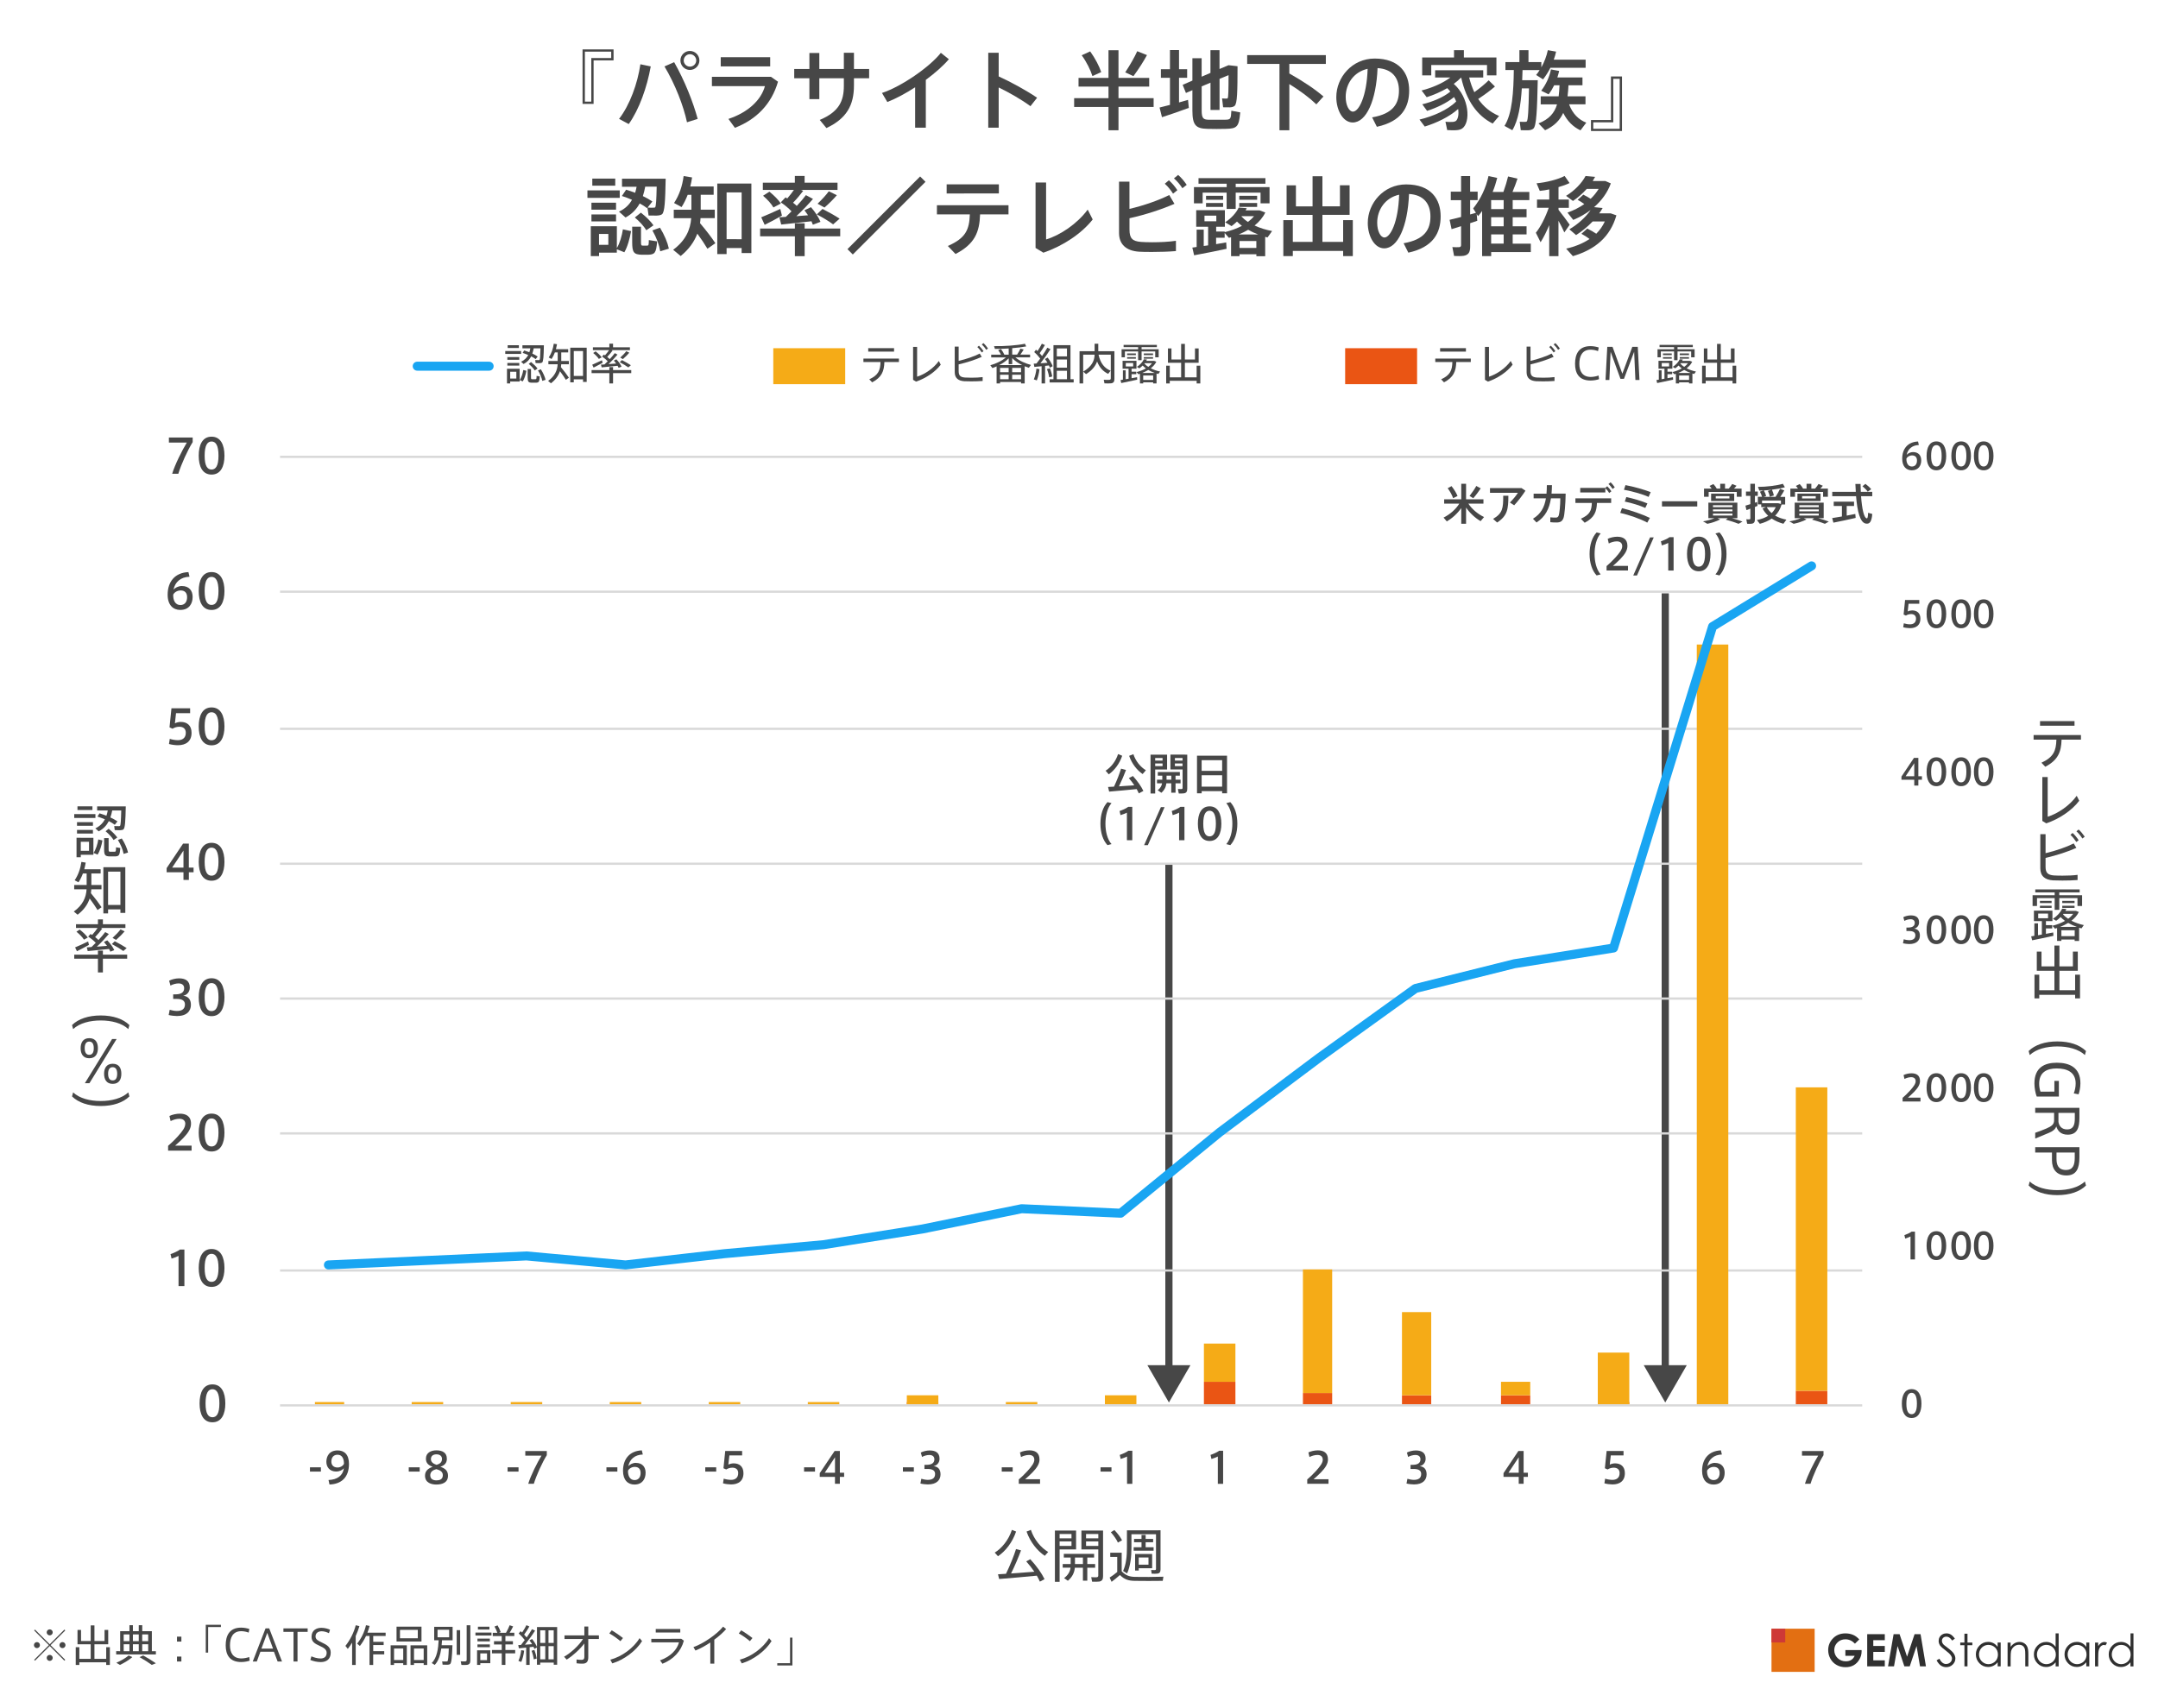 <?xml version="1.0" encoding="utf-8"?>
<!-- Generator: Adobe Illustrator 24.0.2, SVG Export Plug-In . SVG Version: 6.00 Build 0)  -->
<svg version="1.1" id="レイヤー_1" xmlns="http://www.w3.org/2000/svg" xmlns:xlink="http://www.w3.org/1999/xlink" x="0px"
	 y="0px" viewBox="0 0 600 475" style="enable-background:new 0 0 600 475;" xml:space="preserve">
<style type="text/css">
	.st0{fill:#303030;}
	.st1{fill:#E36F12;}
	.st2{fill:#CE3936;}
	.st3{fill:none;stroke:#474747;stroke-width:2;stroke-miterlimit:10;}
	.st4{fill:#474747;}
	.st5{clip-path:url(#SVGID_2_);fill:none;stroke:#D9D9D9;stroke-width:0.626;stroke-linejoin:round;stroke-miterlimit:10;}
	.st6{clip-path:url(#SVGID_4_);fill:#EA5514;}
	.st7{clip-path:url(#SVGID_6_);fill:#F5AB17;}
	.st8{clip-path:url(#SVGID_8_);fill:none;stroke:#D9D9D9;stroke-width:0.626;stroke-linejoin:round;stroke-miterlimit:10;}
	
		.st9{clip-path:url(#SVGID_10_);fill:none;stroke:#19A5F2;stroke-width:2.5;stroke-linecap:round;stroke-linejoin:round;stroke-miterlimit:10;}
	.st10{clip-path:url(#SVGID_12_);}
	.st11{clip-path:url(#SVGID_14_);}
	.st12{clip-path:url(#SVGID_16_);}
	.st13{clip-path:url(#SVGID_18_);}
	.st14{clip-path:url(#SVGID_20_);}
	.st15{clip-path:url(#SVGID_22_);}
	.st16{clip-path:url(#SVGID_24_);}
	.st17{clip-path:url(#SVGID_26_);}
	.st18{clip-path:url(#SVGID_28_);}
	.st19{clip-path:url(#SVGID_30_);}
	.st20{clip-path:url(#SVGID_32_);}
	.st21{clip-path:url(#SVGID_34_);}
	.st22{clip-path:url(#SVGID_36_);}
	.st23{clip-path:url(#SVGID_38_);}
	.st24{clip-path:url(#SVGID_40_);}
	.st25{clip-path:url(#SVGID_42_);}
	.st26{clip-path:url(#SVGID_44_);}
	.st27{clip-path:url(#SVGID_46_);}
	.st28{clip-path:url(#SVGID_48_);}
	.st29{clip-path:url(#SVGID_50_);}
	.st30{clip-path:url(#SVGID_52_);}
	.st31{clip-path:url(#SVGID_54_);}
	.st32{clip-path:url(#SVGID_56_);}
	.st33{clip-path:url(#SVGID_58_);}
	.st34{clip-path:url(#SVGID_60_);}
	.st35{clip-path:url(#SVGID_62_);}
	.st36{clip-path:url(#SVGID_64_);}
	.st37{clip-path:url(#SVGID_66_);}
	.st38{clip-path:url(#SVGID_68_);}
	.st39{clip-path:url(#SVGID_70_);}
	.st40{clip-path:url(#SVGID_72_);}
	.st41{clip-path:url(#SVGID_74_);}
	.st42{clip-path:url(#SVGID_76_);}
	.st43{clip-path:url(#SVGID_78_);}
	.st44{clip-path:url(#SVGID_80_);}
	.st45{clip-path:url(#SVGID_82_);}
	.st46{clip-path:url(#SVGID_84_);}
	.st47{clip-path:url(#SVGID_86_);}
	.st48{clip-path:url(#SVGID_88_);}
	.st49{clip-path:url(#SVGID_90_);}
	.st50{clip-path:url(#SVGID_92_);}
	.st51{clip-path:url(#SVGID_94_);}
	.st52{clip-path:url(#SVGID_96_);}
	.st53{clip-path:url(#SVGID_98_);}
	.st54{clip-path:url(#SVGID_100_);}
	.st55{clip-path:url(#SVGID_102_);}
	.st56{clip-path:url(#SVGID_104_);}
	.st57{clip-path:url(#SVGID_106_);}
	.st58{clip-path:url(#SVGID_108_);}
	.st59{clip-path:url(#SVGID_110_);}
	.st60{clip-path:url(#SVGID_112_);}
	.st61{clip-path:url(#SVGID_114_);}
	.st62{clip-path:url(#SVGID_116_);}
	.st63{clip-path:url(#SVGID_118_);}
	.st64{clip-path:url(#SVGID_120_);}
	.st65{clip-path:url(#SVGID_122_);}
	.st66{clip-path:url(#SVGID_124_);}
	.st67{clip-path:url(#SVGID_126_);}
	.st68{clip-path:url(#SVGID_128_);}
	.st69{clip-path:url(#SVGID_130_);}
	.st70{clip-path:url(#SVGID_132_);}
	.st71{clip-path:url(#SVGID_134_);}
	.st72{fill:#EA5514;}
	.st73{fill:#F5AB17;}
	.st74{fill:none;stroke:#19A5F2;stroke-width:2.5;stroke-linecap:round;stroke-linejoin:round;stroke-miterlimit:10;}
</style>
<g>
	<path class="st0" d="M516.94,455.89l-1.2,1.18c-0.76-0.8-1.64-1.21-2.65-1.21c-0.88,0-1.62,0.29-2.21,0.88
		c-0.6,0.58-0.89,1.29-0.89,2.13c0,0.86,0.31,1.6,0.92,2.2c0.62,0.6,1.38,0.9,2.29,0.9c0.59,0,1.09-0.13,1.49-0.37
		c0.41-0.24,0.73-0.63,0.98-1.16h-2.59v-1.6h4.5l0.01,0.38c0,0.78-0.2,1.53-0.61,2.23c-0.4,0.7-0.93,1.24-1.57,1.61
		c-0.65,0.37-1.4,0.55-2.27,0.55c-0.93,0-1.76-0.2-2.48-0.61c-0.73-0.4-1.3-0.98-1.73-1.72c-0.42-0.75-0.63-1.55-0.63-2.42
		c0-1.18,0.39-2.21,1.17-3.09c0.93-1.05,2.14-1.56,3.62-1.56c0.78,0,1.51,0.14,2.18,0.43C515.83,454.88,516.4,455.3,516.94,455.89"
		/>
	<polygon class="st0" points="519.15,454.43 524.04,454.43 524.04,456.1 520.84,456.1 520.84,457.71 524.04,457.71 524.04,459.36 
		520.84,459.36 520.84,461.71 524.04,461.71 524.04,463.38 519.15,463.38 	"/>
	<polygon class="st0" points="526.49,454.43 528.15,454.43 530.23,460.68 532.32,454.43 533.98,454.43 535.48,463.38 533.83,463.38 
		532.87,457.73 530.97,463.38 529.48,463.38 527.59,457.73 526.6,463.38 524.94,463.38 	"/>
	<path class="st0" d="M538.44,461.71l0.76-0.46c0.53,0.99,1.16,1.48,1.86,1.48c0.3,0,0.58-0.07,0.85-0.21
		c0.26-0.14,0.46-0.33,0.6-0.56c0.14-0.24,0.21-0.49,0.21-0.75c0-0.3-0.11-0.6-0.31-0.88c-0.28-0.4-0.79-0.88-1.53-1.43
		c-0.75-0.56-1.21-0.97-1.4-1.22c-0.31-0.42-0.47-0.88-0.47-1.37c0-0.39,0.09-0.75,0.28-1.07c0.18-0.32,0.45-0.58,0.79-0.76
		c0.34-0.19,0.7-0.28,1.1-0.28c0.42,0,0.82,0.11,1.18,0.31c0.36,0.21,0.75,0.59,1.16,1.15l-0.73,0.55
		c-0.34-0.45-0.63-0.74-0.87-0.88c-0.23-0.14-0.5-0.21-0.77-0.21c-0.36,0-0.66,0.11-0.89,0.33c-0.23,0.22-0.34,0.49-0.34,0.81
		c0,0.2,0.04,0.38,0.12,0.57c0.08,0.18,0.23,0.38,0.44,0.6c0.12,0.11,0.5,0.41,1.16,0.89c0.77,0.57,1.31,1.08,1.59,1.53
		c0.29,0.45,0.43,0.9,0.43,1.34c0,0.65-0.25,1.21-0.74,1.69c-0.49,0.48-1.09,0.72-1.8,0.72c-0.54,0-1.03-0.15-1.48-0.44
		C539.23,462.88,538.82,462.4,538.44,461.71"/>
	<polygon class="st0" points="546.18,454.3 547.03,454.3 547.03,456.76 548.38,456.76 548.38,457.5 547.03,457.5 547.03,463.38 
		546.18,463.38 546.18,457.5 545.02,457.5 545.02,456.76 546.18,456.76 	"/>
	<path class="st0" d="M556.26,456.76v6.62h-0.84v-1.14c-0.35,0.43-0.75,0.76-1.2,0.98c-0.44,0.22-0.93,0.33-1.46,0.33
		c-0.94,0-1.74-0.34-2.4-1.02c-0.66-0.68-1-1.51-1-2.48c0-0.96,0.33-1.77,1-2.45c0.67-0.68,1.47-1.02,2.41-1.02
		c0.54,0,1.03,0.11,1.48,0.35c0.44,0.23,0.83,0.58,1.16,1.04v-1.22H556.26z M552.85,457.41c-0.47,0-0.91,0.12-1.31,0.35
		c-0.4,0.23-0.72,0.56-0.96,0.98c-0.23,0.42-0.35,0.87-0.35,1.34c0,0.47,0.12,0.91,0.36,1.34c0.24,0.43,0.56,0.75,0.97,0.99
		c0.4,0.24,0.83,0.36,1.3,0.36c0.47,0,0.91-0.12,1.33-0.36c0.41-0.23,0.74-0.55,0.96-0.95c0.22-0.4,0.34-0.85,0.34-1.36
		c0-0.76-0.25-1.4-0.75-1.92C554.21,457.67,553.59,457.41,552.85,457.41"/>
	<path class="st0" d="M558.17,456.76h0.85v1.19c0.34-0.45,0.72-0.79,1.14-1.02c0.41-0.22,0.86-0.34,1.35-0.34
		c0.49,0,0.93,0.13,1.32,0.38c0.38,0.25,0.66,0.59,0.85,1.02c0.18,0.43,0.27,1.09,0.27,1.99v3.41h-0.85v-3.16
		c0-0.76-0.03-1.27-0.09-1.53c-0.1-0.44-0.29-0.77-0.57-0.99c-0.28-0.22-0.65-0.33-1.1-0.33c-0.51,0-0.98,0.17-1.38,0.51
		c-0.41,0.34-0.68,0.77-0.81,1.27c-0.08,0.33-0.12,0.93-0.12,1.81v2.43h-0.85V456.76z"/>
	<path class="st0" d="M572.38,454.21v9.18h-0.84v-1.14c-0.36,0.43-0.76,0.76-1.2,0.98c-0.45,0.22-0.93,0.33-1.46,0.33
		c-0.94,0-1.74-0.34-2.4-1.02c-0.66-0.68-0.99-1.51-0.99-2.48c0-0.96,0.33-1.77,1-2.45c0.67-0.68,1.47-1.02,2.41-1.02
		c0.55,0,1.03,0.11,1.47,0.35c0.44,0.23,0.83,0.58,1.16,1.04v-3.77H572.38z M568.97,457.41c-0.47,0-0.91,0.12-1.31,0.35
		c-0.4,0.23-0.72,0.56-0.96,0.98c-0.24,0.42-0.36,0.87-0.36,1.34c0,0.47,0.12,0.91,0.36,1.34s0.56,0.75,0.96,0.99
		c0.4,0.24,0.84,0.36,1.3,0.36c0.47,0,0.91-0.12,1.33-0.36c0.41-0.23,0.74-0.55,0.96-0.95c0.23-0.4,0.34-0.85,0.34-1.36
		c0-0.76-0.25-1.4-0.76-1.92C570.33,457.67,569.72,457.41,568.97,457.41"/>
	<path class="st0" d="M580.9,456.76v6.62h-0.84v-1.14c-0.36,0.43-0.76,0.76-1.2,0.98c-0.45,0.22-0.93,0.33-1.46,0.33
		c-0.94,0-1.74-0.34-2.4-1.02c-0.66-0.68-0.99-1.51-0.99-2.48c0-0.96,0.33-1.77,1-2.45c0.67-0.68,1.48-1.02,2.42-1.02
		c0.55,0,1.03,0.11,1.48,0.35c0.44,0.23,0.83,0.58,1.16,1.04v-1.22H580.9z M577.5,457.41c-0.47,0-0.91,0.12-1.31,0.35
		c-0.4,0.23-0.72,0.56-0.96,0.98c-0.24,0.42-0.35,0.87-0.35,1.34c0,0.47,0.12,0.91,0.36,1.34c0.24,0.43,0.56,0.75,0.96,0.99
		c0.4,0.24,0.83,0.36,1.3,0.36c0.47,0,0.91-0.12,1.33-0.36c0.42-0.23,0.74-0.55,0.96-0.95c0.23-0.4,0.34-0.85,0.34-1.36
		c0-0.76-0.25-1.4-0.76-1.92C578.86,457.67,578.24,457.41,577.5,457.41"/>
	<path class="st0" d="M582.5,456.76h0.87v0.97c0.26-0.38,0.53-0.67,0.82-0.86c0.29-0.19,0.59-0.28,0.9-0.28
		c0.24,0,0.49,0.08,0.75,0.23l-0.44,0.72c-0.18-0.08-0.33-0.11-0.45-0.11c-0.29,0-0.56,0.12-0.82,0.35c-0.26,0.23-0.46,0.6-0.6,1.08
		c-0.11,0.38-0.16,1.14-0.16,2.29v2.24h-0.87V456.76z"/>
	<path class="st0" d="M593.18,454.21v9.18h-0.84v-1.14c-0.36,0.43-0.76,0.76-1.2,0.98c-0.44,0.22-0.93,0.33-1.45,0.33
		c-0.94,0-1.74-0.34-2.4-1.02c-0.66-0.68-0.99-1.51-0.99-2.48c0-0.96,0.33-1.77,1-2.45c0.67-0.68,1.47-1.02,2.42-1.02
		c0.55,0,1.03,0.11,1.48,0.35c0.44,0.23,0.82,0.58,1.16,1.04v-3.77H593.18z M589.77,457.41c-0.47,0-0.91,0.12-1.31,0.35
		c-0.4,0.23-0.72,0.56-0.96,0.98c-0.23,0.42-0.35,0.87-0.35,1.34c0,0.47,0.12,0.91,0.36,1.34c0.24,0.43,0.56,0.75,0.96,0.99
		c0.4,0.24,0.83,0.36,1.29,0.36c0.47,0,0.91-0.12,1.33-0.36c0.41-0.23,0.74-0.55,0.96-0.95c0.23-0.4,0.34-0.85,0.34-1.36
		c0-0.76-0.25-1.4-0.75-1.92C591.13,457.67,590.51,457.41,589.77,457.41"/>
	<rect x="492.54" y="452.91" class="st1" width="12" height="12"/>
	<rect x="492.54" y="452.91" class="st2" width="3.82" height="3.82"/>
</g>
<g>
	<g>
		<line class="st3" x1="463" y1="381.39" x2="463" y2="165"/>
		<g>
			<polygon class="st4" points="468.98,379.64 463,390 457.02,379.64 			"/>
		</g>
	</g>
</g>
<g>
	<g>
		<line class="st3" x1="325" y1="381.39" x2="325" y2="240"/>
		<g>
			<polygon class="st4" points="330.98,379.64 325,390 319.02,379.64 			"/>
		</g>
	</g>
</g>
<g>
	<g>
		<defs>
			<polygon id="SVGID_1_" points="40,420.5 560,420.5 560,113.6 40,113.6 40,420.5 			"/>
		</defs>
		<clipPath id="SVGID_2_">
			<use xlink:href="#SVGID_1_"  style="overflow:visible;"/>
		</clipPath>
		<path class="st5" d="M77.86,353.31h439.9 M77.86,315.18h439.9 M77.86,277.68h439.9 M77.86,240.18h439.9 M77.86,202.67h439.9
			 M77.86,164.54h439.9 M77.86,127.04h439.9"/>
	</g>
	<g>
		<defs>
			<polygon id="SVGID_3_" points="77.55,391.13 518.07,391.13 518.07,126.73 77.55,126.73 77.55,391.13 			"/>
		</defs>
		<clipPath id="SVGID_4_">
			<use xlink:href="#SVGID_3_"  style="overflow:visible;"/>
		</clipPath>
		<path class="st6" d="M252.13,389.88h8.76v0.63h-8.76V389.88L252.13,389.88z M334.73,384.25h8.76v6.25h-8.76V384.25L334.73,384.25z
			 M362.26,387.38h8.13v3.13h-8.13V387.38L362.26,387.38z M389.8,388h8.13v2.5h-8.13V388L389.8,388z M417.33,388h8.13v2.5h-8.13V388
			L417.33,388z M444.24,389.88H453v0.63h-8.76V389.88L444.24,389.88z M499.3,386.75h8.76v3.75h-8.76V386.75L499.3,386.75z"/>
	</g>
	<g>
		<defs>
			<polygon id="SVGID_5_" points="77.55,391.13 518.07,391.13 518.07,126.73 77.55,126.73 77.55,391.13 			"/>
		</defs>
		<clipPath id="SVGID_6_">
			<use xlink:href="#SVGID_5_"  style="overflow:visible;"/>
		</clipPath>
		<path class="st7" d="M87.56,389.88h8.13v0.63h-8.13V389.88L87.56,389.88z M114.46,389.88h8.76v0.63h-8.76V389.88L114.46,389.88z
			 M142,389.88h8.76v0.63H142V389.88L142,389.88z M169.53,389.88h8.76v0.63h-8.76V389.88L169.53,389.88z M197.06,389.88h8.76v0.63
			h-8.76V389.88L197.06,389.88z M224.6,389.88h8.76v0.63h-8.76V389.88L224.6,389.88z M252.13,388h8.76v2.5h-8.76V388L252.13,388z
			 M279.66,389.88h8.76v0.63h-8.76V389.88L279.66,389.88z M307.2,388h8.76v2.5h-8.76V388L307.2,388z M334.73,373.62h8.76v10.63
			h-8.76V373.62L334.73,373.62z M362.26,353h8.13v34.38h-8.13V353L362.26,353z M389.8,364.87h8.13V388h-8.13V364.87L389.8,364.87z
			 M417.33,384.25h8.13V388h-8.13V384.25L417.33,384.25z M444.24,376.13H453v14.38h-8.76V376.13L444.24,376.13z M471.77,179.23h8.76
			V390.5h-8.76V179.23L471.77,179.23z M499.3,302.37h8.76v84.38h-8.76V302.37L499.3,302.37z"/>
	</g>
	<g>
		<defs>
			<polygon id="SVGID_7_" points="40,420.5 560,420.5 560,113.6 40,113.6 40,420.5 			"/>
		</defs>
		<clipPath id="SVGID_8_">
			<use xlink:href="#SVGID_7_"  style="overflow:visible;"/>
		</clipPath>
		<line class="st8" x1="77.86" y1="390.81" x2="517.76" y2="390.81"/>
	</g>
	<g>
		<defs>
			<polygon id="SVGID_9_" points="77.55,391.13 518.07,391.13 518.07,126.73 77.55,126.73 77.55,391.13 			"/>
		</defs>
		<clipPath id="SVGID_10_">
			<use xlink:href="#SVGID_9_"  style="overflow:visible;"/>
		</clipPath>
		<polyline class="st9" points="91.31,351.75 118.84,350.5 146.38,349.25 173.91,351.75 201.44,348.62 228.98,346.12 256.51,341.75 
			284.04,336.12 311.58,337.37 339.11,314.87 366.64,294.24 393.55,274.87 421.08,267.99 448.62,263.62 476.15,174.23 
			503.68,157.36 		"/>
	</g>
	<g>
		<defs>
			<polygon id="SVGID_11_" points="40,420.5 560,420.5 560,113.6 40,113.6 40,420.5 			"/>
		</defs>
		<clipPath id="SVGID_12_">
			<use xlink:href="#SVGID_11_"  style="overflow:visible;"/>
		</clipPath>
		<g class="st10">
			<defs>
				<rect id="SVGID_13_" x="40" y="113.6" width="520" height="306.9"/>
			</defs>
			<clipPath id="SVGID_14_">
				<use xlink:href="#SVGID_13_"  style="overflow:visible;"/>
			</clipPath>
			<g class="st11">
				<path class="st4" d="M534.23,390.33c0,2.26-0.8,3.99-2.73,3.99s-2.72-1.73-2.72-4c0-2.3,0.79-4.03,2.72-4.03
					S534.23,388.02,534.23,390.33L534.23,390.33z M530.04,390.33c0,2.2,0.6,2.93,1.46,2.93c0.86,0,1.47-0.73,1.47-2.94
					c0-2.24-0.61-3-1.47-3C530.64,387.32,530.04,388.08,530.04,390.33L530.04,390.33z"/>
			</g>
		</g>
	</g>
	<g>
		<defs>
			<polygon id="SVGID_15_" points="40,420.5 560,420.5 560,113.6 40,113.6 40,420.5 			"/>
		</defs>
		<clipPath id="SVGID_16_">
			<use xlink:href="#SVGID_15_"  style="overflow:visible;"/>
		</clipPath>
		<g class="st12">
			<defs>
				<rect id="SVGID_17_" x="40" y="113.6" width="520" height="306.9"/>
			</defs>
			<clipPath id="SVGID_18_">
				<use xlink:href="#SVGID_17_"  style="overflow:visible;"/>
			</clipPath>
			<g class="st13">
				<path class="st4" d="M529.71,344.41l-0.22-0.95c0.64-0.22,1.55-0.61,2-0.97h0.94v7.74h-1.24v-6.39
					C530.84,344.02,530.26,344.25,529.71,344.41z"/>
				<path class="st4" d="M541.11,346.41c0,2.26-0.8,3.99-2.73,3.99c-1.93,0-2.72-1.73-2.72-4c0-2.3,0.79-4.03,2.72-4.03
					C540.31,342.37,541.11,344.1,541.11,346.41L541.11,346.41z M536.92,346.41c0,2.2,0.6,2.93,1.46,2.93c0.86,0,1.47-0.73,1.47-2.94
					c0-2.24-0.61-3-1.47-3C537.52,343.4,536.92,344.16,536.92,346.41L536.92,346.41z"/>
				<path class="st4" d="M547.99,346.41c0,2.26-0.8,3.99-2.73,3.99s-2.72-1.73-2.72-4c0-2.3,0.79-4.03,2.72-4.03
					S547.99,344.1,547.99,346.41L547.99,346.41z M543.79,346.41c0,2.2,0.6,2.93,1.46,2.93c0.86,0,1.47-0.73,1.47-2.94
					c0-2.24-0.61-3-1.47-3C544.4,343.4,543.79,344.16,543.79,346.41L543.79,346.41z"/>
				<path class="st4" d="M554.26,346.41c0,2.26-0.8,3.99-2.73,3.99s-2.72-1.73-2.72-4c0-2.3,0.79-4.03,2.72-4.03
					S554.26,344.1,554.26,346.41L554.26,346.41z M550.06,346.41c0,2.2,0.6,2.93,1.46,2.93c0.86,0,1.47-0.73,1.47-2.94
					c0-2.24-0.61-3-1.47-3C550.66,343.4,550.06,344.16,550.06,346.41L550.06,346.41z"/>
			</g>
		</g>
	</g>
	<g>
		<defs>
			<polygon id="SVGID_19_" points="40,420.5 560,420.5 560,113.6 40,113.6 40,420.5 			"/>
		</defs>
		<clipPath id="SVGID_20_">
			<use xlink:href="#SVGID_19_"  style="overflow:visible;"/>
		</clipPath>
		<g class="st14">
			<defs>
				<rect id="SVGID_21_" x="40" y="113.6" width="520" height="306.9"/>
			</defs>
			<clipPath id="SVGID_22_">
				<use xlink:href="#SVGID_21_"  style="overflow:visible;"/>
			</clipPath>
			<g class="st15">
				<path class="st4" d="M532.62,300.64c0-0.72-0.48-1.1-1.24-1.1c-0.63,0-1.3,0.2-1.87,0.49l-0.25-1.08
					c0.58-0.29,1.46-0.49,2.2-0.49c1.24,0,2.37,0.47,2.37,2.13c0,0.98-0.53,1.88-1.62,3.02c-0.65,0.68-1.26,1.19-1.74,1.62h3.49
					v1.07h-4.97v-1.02c0.58-0.5,1.25-1.11,1.99-1.93c1.07-1.17,1.64-1.97,1.64-2.7V300.64z"/>
				<path class="st4" d="M541.11,302.48c0,2.26-0.8,3.99-2.73,3.99c-1.93,0-2.72-1.73-2.72-4c0-2.3,0.79-4.03,2.72-4.03
					C540.31,298.44,541.11,300.17,541.11,302.48L541.11,302.48z M536.92,302.48c0,2.2,0.6,2.93,1.46,2.93
					c0.86,0,1.47-0.73,1.47-2.94c0-2.24-0.61-3-1.47-3C537.52,299.47,536.92,300.23,536.92,302.48L536.92,302.48z"/>
				<path class="st4" d="M547.99,302.48c0,2.26-0.8,3.99-2.73,3.99s-2.72-1.73-2.72-4c0-2.3,0.79-4.03,2.72-4.03
					S547.99,300.17,547.99,302.48L547.99,302.48z M543.79,302.48c0,2.2,0.6,2.93,1.46,2.93c0.86,0,1.47-0.73,1.47-2.94
					c0-2.24-0.61-3-1.47-3C544.4,299.47,543.79,300.23,543.79,302.48L543.79,302.48z"/>
				<path class="st4" d="M554.26,302.48c0,2.26-0.8,3.99-2.73,3.99s-2.72-1.73-2.72-4c0-2.3,0.79-4.03,2.72-4.03
					S554.26,300.17,554.26,302.48L554.26,302.48z M550.06,302.48c0,2.2,0.6,2.93,1.46,2.93c0.86,0,1.47-0.73,1.47-2.94
					c0-2.24-0.61-3-1.47-3C550.66,299.47,550.06,300.23,550.06,302.48L550.06,302.48z"/>
			</g>
		</g>
	</g>
	<g>
		<defs>
			<polygon id="SVGID_23_" points="40,420.5 560,420.5 560,113.6 40,113.6 40,420.5 			"/>
		</defs>
		<clipPath id="SVGID_24_">
			<use xlink:href="#SVGID_23_"  style="overflow:visible;"/>
		</clipPath>
		<g class="st16">
			<defs>
				<rect id="SVGID_25_" x="40" y="113.6" width="520" height="306.9"/>
			</defs>
			<clipPath id="SVGID_26_">
				<use xlink:href="#SVGID_25_"  style="overflow:visible;"/>
			</clipPath>
			<g class="st17">
				<path class="st4" d="M533.8,260.15c0,1.3-0.86,2.37-2.95,2.37c-0.43,0-1.22-0.08-1.75-0.21l0.21-1.11
					c0.39,0.13,1.07,0.25,1.51,0.25c0.95,0,1.72-0.32,1.72-1.38c0-0.77-0.55-1.17-1.75-1.17h-0.74v-0.97h0.48
					c1.28,0,1.84-0.48,1.84-1.3c0-0.65-0.45-1.01-1.17-1.01c-0.52,0-1.19,0.16-1.72,0.46l-0.29-1.03c0.46-0.26,1.33-0.5,2.07-0.5
					c1.37,0,2.31,0.51,2.31,1.95c0,0.97-0.67,1.62-1.41,1.73C533.25,258.35,533.8,259.02,533.8,260.15z"/>
				<path class="st4" d="M541.11,258.55c0,2.26-0.8,3.99-2.73,3.99c-1.93,0-2.72-1.73-2.72-4c0-2.3,0.79-4.03,2.72-4.03
					C540.31,254.52,541.11,256.25,541.11,258.55L541.11,258.55z M536.92,258.55c0,2.2,0.6,2.93,1.46,2.93
					c0.86,0,1.47-0.73,1.47-2.94c0-2.24-0.61-3-1.47-3C537.52,255.55,536.92,256.31,536.92,258.55L536.92,258.55z"/>
				<path class="st4" d="M547.99,258.55c0,2.26-0.8,3.99-2.73,3.99s-2.72-1.73-2.72-4c0-2.3,0.79-4.03,2.72-4.03
					S547.99,256.25,547.99,258.55L547.99,258.55z M543.79,258.55c0,2.2,0.6,2.93,1.46,2.93c0.86,0,1.47-0.73,1.47-2.94
					c0-2.24-0.61-3-1.47-3C544.4,255.55,543.79,256.31,543.79,258.55L543.79,258.55z"/>
				<path class="st4" d="M554.26,258.55c0,2.26-0.8,3.99-2.73,3.99s-2.72-1.73-2.72-4c0-2.3,0.79-4.03,2.72-4.03
					S554.26,256.25,554.26,258.55L554.26,258.55z M550.06,258.55c0,2.2,0.6,2.93,1.46,2.93c0.86,0,1.47-0.73,1.47-2.94
					c0-2.24-0.61-3-1.47-3C550.66,255.55,550.06,256.31,550.06,258.55L550.06,258.55z"/>
			</g>
		</g>
	</g>
	<g>
		<defs>
			<polygon id="SVGID_27_" points="40,420.5 560,420.5 560,113.6 40,113.6 40,420.5 			"/>
		</defs>
		<clipPath id="SVGID_28_">
			<use xlink:href="#SVGID_27_"  style="overflow:visible;"/>
		</clipPath>
		<g class="st18">
			<defs>
				<rect id="SVGID_29_" x="40" y="113.6" width="520" height="306.9"/>
			</defs>
			<clipPath id="SVGID_30_">
				<use xlink:href="#SVGID_29_"  style="overflow:visible;"/>
			</clipPath>
			<g class="st19">
				<path class="st4" d="M533.37,215.85h1v0.98h-1v1.62h-1.14v-1.62h-3.56v-0.88l3.48-5.2h1.22V215.85z M532.23,215.85v-3.61
					l-2.4,3.61H532.23z"/>
				<path class="st4" d="M541.11,214.63c0,2.26-0.8,3.99-2.73,3.99c-1.93,0-2.72-1.73-2.72-4c0-2.3,0.79-4.03,2.72-4.03
					C540.31,210.6,541.11,212.32,541.11,214.63L541.11,214.63z M536.92,214.63c0,2.2,0.6,2.93,1.46,2.93c0.86,0,1.47-0.73,1.47-2.94
					c0-2.24-0.61-3-1.47-3C537.52,211.63,536.92,212.38,536.92,214.63L536.92,214.63z"/>
				<path class="st4" d="M547.99,214.63c0,2.26-0.8,3.99-2.73,3.99s-2.72-1.73-2.72-4c0-2.3,0.79-4.03,2.72-4.03
					S547.99,212.32,547.99,214.63L547.99,214.63z M543.79,214.63c0,2.2,0.6,2.93,1.46,2.93c0.86,0,1.47-0.73,1.47-2.94
					c0-2.24-0.61-3-1.47-3C544.4,211.63,543.79,212.38,543.79,214.63L543.79,214.63z"/>
				<path class="st4" d="M554.26,214.63c0,2.26-0.8,3.99-2.73,3.99s-2.72-1.73-2.72-4c0-2.3,0.79-4.03,2.72-4.03
					S554.26,212.32,554.26,214.63L554.26,214.63z M550.06,214.63c0,2.2,0.6,2.93,1.46,2.93c0.86,0,1.47-0.73,1.47-2.94
					c0-2.24-0.61-3-1.47-3C550.66,211.63,550.06,212.38,550.06,214.63L550.06,214.63z"/>
			</g>
		</g>
	</g>
	<g>
		<defs>
			<polygon id="SVGID_31_" points="40,420.5 560,420.5 560,113.6 40,113.6 40,420.5 			"/>
		</defs>
		<clipPath id="SVGID_32_">
			<use xlink:href="#SVGID_31_"  style="overflow:visible;"/>
		</clipPath>
		<g class="st20">
			<defs>
				<rect id="SVGID_33_" x="40" y="113.6" width="520" height="306.9"/>
			</defs>
			<clipPath id="SVGID_34_">
				<use xlink:href="#SVGID_33_"  style="overflow:visible;"/>
			</clipPath>
			<g class="st21">
				<path class="st4" d="M531.65,169.74c1.26,0,2.29,0.67,2.29,2.31c0,1.84-1.22,2.63-2.89,2.63c-0.52,0-1.36-0.1-1.89-0.26
					l0.17-1.09c0.48,0.16,1.18,0.28,1.71,0.28c0.86,0,1.68-0.38,1.68-1.58c0-0.92-0.63-1.27-1.38-1.27c-0.53,0-1.03,0.17-1.43,0.42
					l-0.64-0.29l0.41-4.04h3.95v1.04h-2.98l-0.24,2.15C530.79,169.84,531.28,169.74,531.65,169.74z"/>
				<path class="st4" d="M541.11,170.71c0,2.26-0.8,3.99-2.73,3.99c-1.93,0-2.72-1.73-2.72-4c0-2.3,0.79-4.03,2.72-4.03
					c1.93,0,2.73,1.73,2.73,4.03V170.71z M536.92,170.71c0,2.2,0.6,2.93,1.46,2.93c0.86,0,1.47-0.73,1.47-2.94c0-2.24-0.61-3-1.47-3
					c-0.86,0-1.46,0.76-1.46,3V170.71z"/>
				<path class="st4" d="M547.99,170.71c0,2.26-0.8,3.99-2.73,3.99s-2.72-1.73-2.72-4c0-2.3,0.79-4.03,2.72-4.03
					s2.73,1.73,2.73,4.03V170.71z M543.79,170.71c0,2.2,0.6,2.93,1.46,2.93c0.86,0,1.47-0.73,1.47-2.94c0-2.24-0.61-3-1.47-3
					c-0.86,0-1.46,0.76-1.46,3V170.71z"/>
				<path class="st4" d="M554.26,170.71c0,2.26-0.8,3.99-2.73,3.99s-2.72-1.73-2.72-4c0-2.3,0.79-4.03,2.72-4.03
					s2.73,1.73,2.73,4.03V170.71z M550.06,170.71c0,2.2,0.6,2.93,1.46,2.93c0.86,0,1.47-0.73,1.47-2.94c0-2.24-0.61-3-1.47-3
					c-0.86,0-1.46,0.76-1.46,3V170.71z"/>
			</g>
		</g>
	</g>
	<g>
		<defs>
			<polygon id="SVGID_35_" points="40,420.5 560,420.5 560,113.6 40,113.6 40,420.5 			"/>
		</defs>
		<clipPath id="SVGID_36_">
			<use xlink:href="#SVGID_35_"  style="overflow:visible;"/>
		</clipPath>
		<g class="st22">
			<defs>
				<rect id="SVGID_37_" x="40" y="113.6" width="520" height="306.9"/>
			</defs>
			<clipPath id="SVGID_38_">
				<use xlink:href="#SVGID_37_"  style="overflow:visible;"/>
			</clipPath>
			<g class="st23">
				<path class="st4" d="M531.88,125.71c1.55,0,2.29,0.98,2.29,2.31c0,1.42-0.74,2.76-2.62,2.76c-1.51,0-2.67-1.03-2.67-3.22
					c0-2.8,1.57-4.67,4.4-4.79l0.23,0.98c-1.91,0.06-3.07,1.15-3.39,2.74C530.42,126.1,531.15,125.71,531.88,125.71L531.88,125.71z
					 M531.57,129.73c0.9,0,1.42-0.64,1.42-1.66c0-0.86-0.42-1.43-1.37-1.43c-0.72,0-1.35,0.42-1.57,0.89
					C530.01,128.76,530.52,129.73,531.57,129.73z"/>
				<path class="st4" d="M541.11,126.79c0,2.26-0.8,3.99-2.73,3.99c-1.93,0-2.72-1.73-2.72-4c0-2.3,0.79-4.03,2.72-4.03
					c1.93,0,2.73,1.73,2.73,4.03V126.79z M536.92,126.79c0,2.2,0.6,2.93,1.46,2.93c0.86,0,1.47-0.73,1.47-2.94c0-2.24-0.61-3-1.47-3
					c-0.86,0-1.46,0.76-1.46,3V126.79z"/>
				<path class="st4" d="M547.99,126.79c0,2.26-0.8,3.99-2.73,3.99s-2.72-1.73-2.72-4c0-2.3,0.79-4.03,2.72-4.03
					s2.73,1.73,2.73,4.03V126.79z M543.79,126.79c0,2.2,0.6,2.93,1.46,2.93c0.86,0,1.47-0.73,1.47-2.94c0-2.24-0.61-3-1.47-3
					c-0.86,0-1.46,0.76-1.46,3V126.79z"/>
				<path class="st4" d="M554.26,126.79c0,2.26-0.8,3.99-2.73,3.99s-2.72-1.73-2.72-4c0-2.3,0.79-4.03,2.72-4.03
					s2.73,1.73,2.73,4.03V126.79z M550.06,126.79c0,2.2,0.6,2.93,1.46,2.93c0.86,0,1.47-0.73,1.47-2.94c0-2.24-0.61-3-1.47-3
					c-0.86,0-1.46,0.76-1.46,3V126.79z"/>
			</g>
		</g>
	</g>
	<g>
		<defs>
			<polygon id="SVGID_39_" points="40,420.5 560,420.5 560,113.6 40,113.6 40,420.5 			"/>
		</defs>
		<clipPath id="SVGID_40_">
			<use xlink:href="#SVGID_39_"  style="overflow:visible;"/>
		</clipPath>
		<g class="st24">
			<defs>
				<rect id="SVGID_41_" x="40" y="113.6" width="520" height="306.9"/>
			</defs>
			<clipPath id="SVGID_42_">
				<use xlink:href="#SVGID_41_"  style="overflow:visible;"/>
			</clipPath>
			<g class="st25">
				<path class="st4" d="M62.65,390.27c0,2.97-1.05,5.24-3.59,5.24s-3.57-2.27-3.57-5.25c0-3.02,1.04-5.29,3.57-5.29
					s3.59,2.27,3.59,5.29V390.27z M57.15,390.27c0,2.89,0.79,3.84,1.92,3.84s1.93-0.96,1.93-3.86c0-2.94-0.8-3.94-1.93-3.94
					s-1.92,1-1.92,3.94V390.27z"/>
			</g>
		</g>
	</g>
	<g>
		<defs>
			<polygon id="SVGID_43_" points="40,420.5 560,420.5 560,113.6 40,113.6 40,420.5 			"/>
		</defs>
		<clipPath id="SVGID_44_">
			<use xlink:href="#SVGID_43_"  style="overflow:visible;"/>
		</clipPath>
		<g class="st26">
			<defs>
				<rect id="SVGID_45_" x="40" y="113.6" width="520" height="306.9"/>
			</defs>
			<clipPath id="SVGID_46_">
				<use xlink:href="#SVGID_45_"  style="overflow:visible;"/>
			</clipPath>
			<g class="st27">
				<path class="st4" d="M47.7,349.99l-0.29-1.25c0.84-0.29,2.04-0.8,2.63-1.27h1.23v10.16h-1.63v-8.39
					C49.19,349.48,48.43,349.78,47.7,349.99z"/>
				<path class="st4" d="M62.41,352.62c0,2.97-1.05,5.24-3.59,5.24s-3.57-2.27-3.57-5.25c0-3.02,1.04-5.29,3.57-5.29
					s3.59,2.27,3.59,5.29V352.62z M56.9,352.62c0,2.89,0.79,3.84,1.92,3.84s1.93-0.96,1.93-3.86c0-2.94-0.8-3.94-1.93-3.94
					s-1.92,1-1.92,3.94V352.62z"/>
			</g>
		</g>
	</g>
	<g>
		<defs>
			<polygon id="SVGID_47_" points="40,420.5 560,420.5 560,113.6 40,113.6 40,420.5 			"/>
		</defs>
		<clipPath id="SVGID_48_">
			<use xlink:href="#SVGID_47_"  style="overflow:visible;"/>
		</clipPath>
		<g class="st28">
			<defs>
				<rect id="SVGID_49_" x="40" y="113.6" width="520" height="306.9"/>
			</defs>
			<clipPath id="SVGID_50_">
				<use xlink:href="#SVGID_49_"  style="overflow:visible;"/>
			</clipPath>
			<g class="st29">
				<path class="st4" d="M51.53,312.55c0-0.94-0.63-1.44-1.63-1.44c-0.83,0-1.71,0.26-2.46,0.64l-0.33-1.42
					c0.76-0.38,1.92-0.64,2.89-0.64c1.63,0,3.11,0.62,3.11,2.79c0,1.29-0.7,2.47-2.13,3.96c-0.85,0.89-1.66,1.56-2.29,2.13h4.58v1.4
					h-6.53v-1.34c0.76-0.66,1.64-1.46,2.61-2.53c1.41-1.54,2.15-2.58,2.15-3.54V312.55z"/>
				<path class="st4" d="M62.41,314.97c0,2.97-1.05,5.24-3.59,5.24s-3.57-2.27-3.57-5.25c0-3.02,1.04-5.29,3.57-5.29
					s3.59,2.27,3.59,5.29V314.97z M56.9,314.97c0,2.89,0.79,3.84,1.92,3.84s1.93-0.96,1.93-3.86c0-2.94-0.8-3.94-1.93-3.94
					s-1.92,1-1.92,3.94V314.97z"/>
			</g>
		</g>
	</g>
	<g>
		<defs>
			<polygon id="SVGID_51_" points="40,420.5 560,420.5 560,113.6 40,113.6 40,420.5 			"/>
		</defs>
		<clipPath id="SVGID_52_">
			<use xlink:href="#SVGID_51_"  style="overflow:visible;"/>
		</clipPath>
		<g class="st30">
			<defs>
				<rect id="SVGID_53_" x="40" y="113.6" width="520" height="306.9"/>
			</defs>
			<clipPath id="SVGID_54_">
				<use xlink:href="#SVGID_53_"  style="overflow:visible;"/>
			</clipPath>
			<g class="st31">
				<path class="st4" d="M53.08,279.43c0,1.71-1.13,3.11-3.88,3.11c-0.56,0-1.6-0.11-2.3-0.28l0.28-1.46
					c0.51,0.17,1.41,0.33,1.98,0.33c1.25,0,2.26-0.42,2.26-1.81c0-1.01-0.72-1.54-2.3-1.54h-0.97v-1.27h0.63
					c1.68,0,2.42-0.63,2.42-1.71c0-0.85-0.59-1.33-1.54-1.33c-0.68,0-1.56,0.21-2.26,0.6l-0.38-1.35c0.6-0.34,1.75-0.66,2.72-0.66
					c1.8,0,3.03,0.67,3.03,2.56c0,1.27-0.88,2.13-1.85,2.27C52.35,277.05,53.08,277.94,53.08,279.43z"/>
				<path class="st4" d="M62.41,277.33c0,2.97-1.05,5.24-3.59,5.24s-3.57-2.27-3.57-5.25c0-3.02,1.04-5.29,3.57-5.29
					s3.59,2.27,3.59,5.29V277.33z M56.9,277.33c0,2.89,0.79,3.84,1.92,3.84s1.93-0.96,1.93-3.86c0-2.94-0.8-3.94-1.93-3.94
					s-1.92,1-1.92,3.94V277.33z"/>
			</g>
		</g>
	</g>
	<g>
		<defs>
			<polygon id="SVGID_55_" points="40,420.5 560,420.5 560,113.6 40,113.6 40,420.5 			"/>
		</defs>
		<clipPath id="SVGID_56_">
			<use xlink:href="#SVGID_55_"  style="overflow:visible;"/>
		</clipPath>
		<g class="st32">
			<defs>
				<rect id="SVGID_57_" x="40" y="113.6" width="520" height="306.9"/>
			</defs>
			<clipPath id="SVGID_58_">
				<use xlink:href="#SVGID_57_"  style="overflow:visible;"/>
			</clipPath>
			<g class="st33">
				<path class="st4" d="M52.51,241.27h1.31v1.29h-1.31v2.13h-1.5v-2.13h-4.68v-1.15l4.57-6.82h1.6V241.27z M51.01,241.27v-4.74
					l-3.15,4.74H51.01z"/>
				<path class="st4" d="M62.41,239.67c0,2.97-1.05,5.24-3.59,5.24s-3.57-2.27-3.57-5.25c0-3.02,1.04-5.29,3.57-5.29
					s3.59,2.27,3.59,5.29V239.67z M56.9,239.67c0,2.89,0.79,3.84,1.92,3.84s1.93-0.96,1.93-3.86c0-2.94-0.8-3.94-1.93-3.94
					s-1.92,1-1.92,3.94V239.67z"/>
			</g>
		</g>
	</g>
	<g>
		<defs>
			<polygon id="SVGID_59_" points="40,420.5 560,420.5 560,113.6 40,113.6 40,420.5 			"/>
		</defs>
		<clipPath id="SVGID_60_">
			<use xlink:href="#SVGID_59_"  style="overflow:visible;"/>
		</clipPath>
		<g class="st34">
			<defs>
				<rect id="SVGID_61_" x="40" y="113.6" width="520" height="306.9"/>
			</defs>
			<clipPath id="SVGID_62_">
				<use xlink:href="#SVGID_61_"  style="overflow:visible;"/>
			</clipPath>
			<g class="st35">
				<path class="st4" d="M50.25,200.75c1.66,0,3.01,0.88,3.01,3.03c0,2.41-1.6,3.45-3.8,3.45c-0.68,0-1.79-0.13-2.48-0.34l0.22-1.43
					c0.63,0.21,1.55,0.37,2.25,0.37c1.13,0,2.21-0.5,2.21-2.07c0-1.21-0.83-1.67-1.81-1.67c-0.7,0-1.35,0.22-1.88,0.55l-0.84-0.38
					l0.54-5.3h5.19v1.36h-3.92l-0.31,2.82C49.12,200.88,49.77,200.75,50.25,200.75z"/>
				<path class="st4" d="M62.41,202.02c0,2.97-1.05,5.24-3.59,5.24s-3.57-2.27-3.57-5.25c0-3.02,1.04-5.29,3.57-5.29
					s3.59,2.27,3.59,5.29V202.02z M56.9,202.02c0,2.89,0.79,3.84,1.92,3.84s1.93-0.96,1.93-3.86c0-2.94-0.8-3.94-1.93-3.94
					s-1.92,1-1.92,3.94V202.02z"/>
			</g>
		</g>
	</g>
	<g>
		<defs>
			<polygon id="SVGID_63_" points="40,420.5 560,420.5 560,113.6 40,113.6 40,420.5 			"/>
		</defs>
		<clipPath id="SVGID_64_">
			<use xlink:href="#SVGID_63_"  style="overflow:visible;"/>
		</clipPath>
		<g class="st36">
			<defs>
				<rect id="SVGID_65_" x="40" y="113.6" width="520" height="306.9"/>
			</defs>
			<clipPath id="SVGID_66_">
				<use xlink:href="#SVGID_65_"  style="overflow:visible;"/>
			</clipPath>
			<g class="st37">
				<path class="st4" d="M50.55,162.96c2.04,0,3.01,1.29,3.01,3.03c0,1.86-0.97,3.62-3.44,3.62c-1.98,0-3.51-1.35-3.51-4.23
					c0-3.67,2.06-6.13,5.78-6.29l0.3,1.29c-2.51,0.08-4.03,1.51-4.45,3.6c0.39-0.51,1.35-1.02,2.3-1.02H50.55z M50.15,168.25
					c1.18,0,1.87-0.84,1.87-2.18c0-1.13-0.55-1.88-1.8-1.88c-0.95,0-1.77,0.55-2.06,1.17C48.1,166.98,48.77,168.25,50.15,168.25z"/>
				<path class="st4" d="M62.41,164.38c0,2.97-1.05,5.24-3.59,5.24s-3.57-2.27-3.57-5.25c0-3.02,1.04-5.29,3.57-5.29
					s3.59,2.27,3.59,5.29V164.38z M56.9,164.38c0,2.89,0.79,3.84,1.92,3.84s1.93-0.96,1.93-3.86c0-2.94-0.8-3.94-1.93-3.94
					s-1.92,1-1.92,3.94V164.38z"/>
			</g>
		</g>
	</g>
	<g>
		<defs>
			<polygon id="SVGID_67_" points="40,420.5 560,420.5 560,113.6 40,113.6 40,420.5 			"/>
		</defs>
		<clipPath id="SVGID_68_">
			<use xlink:href="#SVGID_67_"  style="overflow:visible;"/>
		</clipPath>
		<g class="st38">
			<defs>
				<rect id="SVGID_69_" x="40" y="113.6" width="520" height="306.9"/>
			</defs>
			<clipPath id="SVGID_70_">
				<use xlink:href="#SVGID_69_"  style="overflow:visible;"/>
			</clipPath>
			<g class="st39">
				<path class="st4" d="M46.96,123.08v-1.42h6.61v1.29c-1.37,2.17-3.18,6.15-3.99,8.79h-1.71c0.74-2.49,2.79-6.57,4.07-8.66H46.96z
					"/>
				<path class="st4" d="M62.41,126.73c0,2.97-1.05,5.24-3.59,5.24s-3.57-2.27-3.57-5.25c0-3.02,1.04-5.29,3.57-5.29
					s3.59,2.27,3.59,5.29V126.73z M56.9,126.73c0,2.89,0.79,3.84,1.92,3.84s1.93-0.96,1.93-3.86c0-2.94-0.8-3.94-1.93-3.94
					s-1.92,1-1.92,3.94V126.73z"/>
			</g>
		</g>
	</g>
	<g>
		<defs>
			<polygon id="SVGID_71_" points="40,420.5 560,420.5 560,113.6 40,113.6 40,420.5 			"/>
		</defs>
		<clipPath id="SVGID_72_">
			<use xlink:href="#SVGID_71_"  style="overflow:visible;"/>
		</clipPath>
		<g class="st40">
			<defs>
				<rect id="SVGID_73_" x="40" y="113.6" width="520" height="306.9"/>
			</defs>
			<clipPath id="SVGID_74_">
				<use xlink:href="#SVGID_73_"  style="overflow:visible;"/>
			</clipPath>
			<g class="st41">
				<path class="st4" d="M89.22,408.03v1.19h-3.04v-1.19H89.22z"/>
				<path class="st4" d="M93.53,409.21c-1.97,0-2.79-1.35-2.79-2.72c0-1.45,0.75-3.16,3.14-3.16c1.79,0,3.15,1.09,3.15,3.75
					c0,3.7-2.07,5.62-5.42,5.73l-0.27-1.25c2.44-0.09,3.99-1.22,4.27-3.28c-0.38,0.51-1.2,0.91-2.06,0.91H93.53z M93.85,404.53
					c-1.16,0-1.72,0.83-1.72,1.9c0,0.91,0.53,1.65,1.72,1.65c0.83,0,1.55-0.5,1.78-1.02c0.02-1.22-0.39-2.53-1.77-2.53H93.85z"/>
			</g>
		</g>
	</g>
	<g>
		<defs>
			<polygon id="SVGID_75_" points="40,420.5 560,420.5 560,113.6 40,113.6 40,420.5 			"/>
		</defs>
		<clipPath id="SVGID_76_">
			<use xlink:href="#SVGID_75_"  style="overflow:visible;"/>
		</clipPath>
		<g class="st42">
			<defs>
				<rect id="SVGID_77_" x="40" y="113.6" width="520" height="306.9"/>
			</defs>
			<clipPath id="SVGID_78_">
				<use xlink:href="#SVGID_77_"  style="overflow:visible;"/>
			</clipPath>
			<g class="st43">
				<path class="st4" d="M116.69,408.03v1.19h-3.04v-1.19H116.69z"/>
				<path class="st4" d="M124.25,405.63c0,1.25-0.69,1.88-1.82,2.24c1.22,0.43,2.13,1.03,2.13,2.49c0,1.96-1.65,2.46-3.26,2.46
					c-1.35,0-3.13-0.47-3.13-2.46c0-1.34,0.88-2.03,2.12-2.47c-1.18-0.45-1.87-1.02-1.87-2.28c0-1.61,1.38-2.3,2.92-2.3
					c1.64,0,2.9,0.64,2.9,2.3V405.63z M123.12,410.22c0-0.91-0.69-1.39-1.77-1.67c-1.11,0.26-1.72,0.8-1.72,1.71
					c0,1.09,0.87,1.4,1.72,1.4s1.77-0.25,1.77-1.42V410.22z M122.89,405.69c0-0.71-0.51-1.27-1.53-1.27c-0.95,0-1.55,0.45-1.55,1.33
					c0,0.81,0.63,1.28,1.56,1.59c0.8-0.23,1.52-0.61,1.52-1.64V405.69z"/>
			</g>
		</g>
	</g>
	<g>
		<defs>
			<polygon id="SVGID_79_" points="40,420.5 560,420.5 560,113.6 40,113.6 40,420.5 			"/>
		</defs>
		<clipPath id="SVGID_80_">
			<use xlink:href="#SVGID_79_"  style="overflow:visible;"/>
		</clipPath>
		<g class="st44">
			<defs>
				<rect id="SVGID_81_" x="40" y="113.6" width="520" height="306.9"/>
			</defs>
			<clipPath id="SVGID_82_">
				<use xlink:href="#SVGID_81_"  style="overflow:visible;"/>
			</clipPath>
			<g class="st45">
				<path class="st4" d="M144.17,408.03v1.19h-3.04v-1.19H144.17z"/>
				<path class="st4" d="M146.05,404.78v-1.28h5.98v1.16c-1.24,1.96-2.88,5.57-3.61,7.95h-1.55c0.67-2.26,2.52-5.95,3.69-7.83
					H146.05z"/>
			</g>
		</g>
	</g>
	<g>
		<defs>
			<polygon id="SVGID_83_" points="40,420.5 560,420.5 560,113.6 40,113.6 40,420.5 			"/>
		</defs>
		<clipPath id="SVGID_84_">
			<use xlink:href="#SVGID_83_"  style="overflow:visible;"/>
		</clipPath>
		<g class="st46">
			<defs>
				<rect id="SVGID_85_" x="40" y="113.6" width="520" height="306.9"/>
			</defs>
			<clipPath id="SVGID_86_">
				<use xlink:href="#SVGID_85_"  style="overflow:visible;"/>
			</clipPath>
			<g class="st47">
				<path class="st4" d="M171.65,408.03v1.19h-3.04v-1.19H171.65z"/>
				<path class="st4" d="M176.78,406.8c1.84,0,2.72,1.16,2.72,2.74c0,1.69-0.88,3.28-3.11,3.28c-1.79,0-3.17-1.22-3.17-3.82
					c0-3.32,1.87-5.54,5.23-5.69l0.27,1.16c-2.27,0.07-3.65,1.37-4.03,3.25c0.36-0.46,1.22-0.93,2.08-0.93H176.78z M176.42,411.58
					c1.07,0,1.69-0.76,1.69-1.97c0-1.02-0.5-1.7-1.63-1.7c-0.86,0-1.6,0.5-1.87,1.06C174.56,410.43,175.17,411.58,176.42,411.58z"/>
			</g>
		</g>
	</g>
	<g>
		<defs>
			<polygon id="SVGID_87_" points="40,420.5 560,420.5 560,113.6 40,113.6 40,420.5 			"/>
		</defs>
		<clipPath id="SVGID_88_">
			<use xlink:href="#SVGID_87_"  style="overflow:visible;"/>
		</clipPath>
		<g class="st48">
			<defs>
				<rect id="SVGID_89_" x="40" y="113.6" width="520" height="306.9"/>
			</defs>
			<clipPath id="SVGID_90_">
				<use xlink:href="#SVGID_89_"  style="overflow:visible;"/>
			</clipPath>
			<g class="st49">
				<path class="st4" d="M199.13,408.03v1.19h-3.04v-1.19H199.13z"/>
				<path class="st4" d="M203.99,406.93c1.5,0,2.72,0.8,2.72,2.74c0,2.18-1.45,3.12-3.44,3.12c-0.62,0-1.62-0.12-2.25-0.31l0.2-1.29
					c0.57,0.19,1.4,0.33,2.03,0.33c1.02,0,2-0.45,2-1.88c0-1.09-0.75-1.51-1.64-1.51c-0.63,0-1.22,0.2-1.7,0.5l-0.76-0.34l0.49-4.8
					h4.7v1.23h-3.54l-0.29,2.55C202.97,407.05,203.55,406.93,203.99,406.93z"/>
			</g>
		</g>
	</g>
	<g>
		<defs>
			<polygon id="SVGID_91_" points="40,420.5 560,420.5 560,113.6 40,113.6 40,420.5 			"/>
		</defs>
		<clipPath id="SVGID_92_">
			<use xlink:href="#SVGID_91_"  style="overflow:visible;"/>
		</clipPath>
		<g class="st50">
			<defs>
				<rect id="SVGID_93_" x="40" y="113.6" width="520" height="306.9"/>
			</defs>
			<clipPath id="SVGID_94_">
				<use xlink:href="#SVGID_93_"  style="overflow:visible;"/>
			</clipPath>
			<g class="st51">
				<path class="st4" d="M226.6,408.03v1.19h-3.04v-1.19H226.6z"/>
				<path class="st4" d="M233.51,409.53h1.19v1.16h-1.19v1.92h-1.36v-1.92h-4.23v-1.04l4.14-6.17h1.45V409.53z M232.16,409.53v-4.29
					l-2.85,4.29H232.16z"/>
			</g>
		</g>
	</g>
	<g>
		<defs>
			<polygon id="SVGID_95_" points="40,420.5 560,420.5 560,113.6 40,113.6 40,420.5 			"/>
		</defs>
		<clipPath id="SVGID_96_">
			<use xlink:href="#SVGID_95_"  style="overflow:visible;"/>
		</clipPath>
		<g class="st52">
			<defs>
				<rect id="SVGID_97_" x="40" y="113.6" width="520" height="306.9"/>
			</defs>
			<clipPath id="SVGID_98_">
				<use xlink:href="#SVGID_97_"  style="overflow:visible;"/>
			</clipPath>
			<g class="st53">
				<path class="st4" d="M254.08,408.03v1.19h-3.04v-1.19H254.08z"/>
				<path class="st4" d="M261.5,409.98c0,1.54-1.02,2.81-3.51,2.81c-0.51,0-1.45-0.09-2.08-0.25l0.25-1.32
					c0.46,0.15,1.27,0.3,1.79,0.3c1.13,0,2.04-0.38,2.04-1.64c0-0.91-0.65-1.39-2.08-1.39h-0.88v-1.15h0.57
					c1.52,0,2.19-0.57,2.19-1.54c0-0.77-0.54-1.2-1.39-1.2c-0.62,0-1.42,0.19-2.04,0.55l-0.34-1.22c0.55-0.31,1.58-0.59,2.46-0.59
					c1.63,0,2.75,0.61,2.75,2.31c0,1.15-0.8,1.92-1.68,2.05C260.85,407.83,261.5,408.64,261.5,409.98z"/>
			</g>
		</g>
	</g>
	<g>
		<defs>
			<polygon id="SVGID_99_" points="40,420.5 560,420.5 560,113.6 40,113.6 40,420.5 			"/>
		</defs>
		<clipPath id="SVGID_100_">
			<use xlink:href="#SVGID_99_"  style="overflow:visible;"/>
		</clipPath>
		<g class="st54">
			<defs>
				<rect id="SVGID_101_" x="40" y="113.6" width="520" height="306.9"/>
			</defs>
			<clipPath id="SVGID_102_">
				<use xlink:href="#SVGID_101_"  style="overflow:visible;"/>
			</clipPath>
			<g class="st55">
				<path class="st4" d="M281.56,408.03v1.19h-3.04v-1.19H281.56z"/>
				<path class="st4" d="M287.57,405.9c0-0.86-0.57-1.31-1.47-1.31c-0.75,0-1.54,0.24-2.22,0.58l-0.3-1.28
					c0.69-0.34,1.74-0.58,2.62-0.58c1.47,0,2.82,0.56,2.82,2.53c0,1.16-0.63,2.23-1.93,3.58c-0.77,0.81-1.5,1.41-2.07,1.92h4.15
					v1.27h-5.91v-1.21c0.69-0.59,1.49-1.32,2.37-2.29c1.27-1.39,1.95-2.34,1.95-3.21V405.9z"/>
			</g>
		</g>
	</g>
	<g>
		<defs>
			<polygon id="SVGID_103_" points="40,420.5 560,420.5 560,113.6 40,113.6 40,420.5 			"/>
		</defs>
		<clipPath id="SVGID_104_">
			<use xlink:href="#SVGID_103_"  style="overflow:visible;"/>
		</clipPath>
		<g class="st56">
			<defs>
				<rect id="SVGID_105_" x="40" y="113.6" width="520" height="306.9"/>
			</defs>
			<clipPath id="SVGID_106_">
				<use xlink:href="#SVGID_105_"  style="overflow:visible;"/>
			</clipPath>
			<g class="st57">
				<path class="st4" d="M309.03,408.03v1.19h-3.04v-1.19H309.03z"/>
				<path class="st4" d="M311.59,405.71l-0.26-1.13c0.76-0.26,1.84-0.72,2.38-1.15h1.12v9.19h-1.47v-7.59
					C312.93,405.24,312.24,405.52,311.59,405.71z"/>
			</g>
		</g>
	</g>
	<g>
		<defs>
			<polygon id="SVGID_107_" points="40,420.5 560,420.5 560,113.6 40,113.6 40,420.5 			"/>
		</defs>
		<clipPath id="SVGID_108_">
			<use xlink:href="#SVGID_107_"  style="overflow:visible;"/>
		</clipPath>
		<g class="st58">
			<defs>
				<rect id="SVGID_109_" x="40" y="113.6" width="520" height="306.9"/>
			</defs>
			<clipPath id="SVGID_110_">
				<use xlink:href="#SVGID_109_"  style="overflow:visible;"/>
			</clipPath>
			<g class="st59">
				<path class="st4" d="M336.83,405.71l-0.26-1.13c0.76-0.26,1.84-0.72,2.38-1.15h1.12v9.19h-1.47v-7.59
					C338.18,405.24,337.49,405.52,336.83,405.71z"/>
			</g>
		</g>
	</g>
	<g>
		<defs>
			<polygon id="SVGID_111_" points="40,420.5 560,420.5 560,113.6 40,113.6 40,420.5 			"/>
		</defs>
		<clipPath id="SVGID_112_">
			<use xlink:href="#SVGID_111_"  style="overflow:visible;"/>
		</clipPath>
		<g class="st60">
			<defs>
				<rect id="SVGID_113_" x="40" y="113.6" width="520" height="306.9"/>
			</defs>
			<clipPath id="SVGID_114_">
				<use xlink:href="#SVGID_113_"  style="overflow:visible;"/>
			</clipPath>
			<g class="st61">
				<path class="st4" d="M367.77,405.9c0-0.86-0.57-1.31-1.47-1.31c-0.75,0-1.54,0.24-2.22,0.58l-0.3-1.28
					c0.69-0.34,1.74-0.58,2.62-0.58c1.47,0,2.82,0.56,2.82,2.53c0,1.16-0.63,2.23-1.93,3.58c-0.77,0.81-1.5,1.41-2.07,1.92h4.15
					v1.27h-5.91v-1.21c0.69-0.59,1.49-1.32,2.37-2.29c1.27-1.39,1.95-2.34,1.95-3.21V405.9z"/>
			</g>
		</g>
	</g>
	<g>
		<defs>
			<polygon id="SVGID_115_" points="40,420.5 560,420.5 560,113.6 40,113.6 40,420.5 			"/>
		</defs>
		<clipPath id="SVGID_116_">
			<use xlink:href="#SVGID_115_"  style="overflow:visible;"/>
		</clipPath>
		<g class="st62">
			<defs>
				<rect id="SVGID_117_" x="40" y="113.6" width="520" height="306.9"/>
			</defs>
			<clipPath id="SVGID_118_">
				<use xlink:href="#SVGID_117_"  style="overflow:visible;"/>
			</clipPath>
			<g class="st63">
				<path class="st4" d="M396.65,409.98c0,1.54-1.02,2.81-3.51,2.81c-0.51,0-1.45-0.09-2.08-0.25l0.25-1.32
					c0.46,0.15,1.27,0.3,1.79,0.3c1.13,0,2.04-0.38,2.04-1.64c0-0.91-0.65-1.39-2.08-1.39h-0.88v-1.15h0.57
					c1.52,0,2.19-0.57,2.19-1.54c0-0.77-0.54-1.2-1.39-1.2c-0.62,0-1.42,0.19-2.04,0.55l-0.34-1.22c0.55-0.31,1.58-0.59,2.46-0.59
					c1.63,0,2.75,0.61,2.75,2.31c0,1.15-0.8,1.92-1.68,2.05C396,407.83,396.65,408.64,396.65,409.98z"/>
			</g>
		</g>
	</g>
	<g>
		<defs>
			<polygon id="SVGID_119_" points="40,420.5 560,420.5 560,113.6 40,113.6 40,420.5 			"/>
		</defs>
		<clipPath id="SVGID_120_">
			<use xlink:href="#SVGID_119_"  style="overflow:visible;"/>
		</clipPath>
		<g class="st64">
			<defs>
				<rect id="SVGID_121_" x="40" y="113.6" width="520" height="306.9"/>
			</defs>
			<clipPath id="SVGID_122_">
				<use xlink:href="#SVGID_121_"  style="overflow:visible;"/>
			</clipPath>
			<g class="st65">
				<path class="st4" d="M423.62,409.53h1.19v1.16h-1.19v1.92h-1.36v-1.92h-4.23v-1.04l4.14-6.17h1.45V409.53z M422.26,409.53v-4.29
					l-2.85,4.29H422.26z"/>
			</g>
		</g>
	</g>
	<g>
		<defs>
			<polygon id="SVGID_123_" points="40,420.5 560,420.5 560,113.6 40,113.6 40,420.5 			"/>
		</defs>
		<clipPath id="SVGID_124_">
			<use xlink:href="#SVGID_123_"  style="overflow:visible;"/>
		</clipPath>
		<g class="st66">
			<defs>
				<rect id="SVGID_125_" x="40" y="113.6" width="520" height="306.9"/>
			</defs>
			<clipPath id="SVGID_126_">
				<use xlink:href="#SVGID_125_"  style="overflow:visible;"/>
			</clipPath>
			<g class="st67">
				<path class="st4" d="M449.05,406.93c1.5,0,2.72,0.8,2.72,2.74c0,2.18-1.45,3.12-3.44,3.12c-0.62,0-1.62-0.12-2.25-0.31l0.2-1.29
					c0.57,0.19,1.4,0.33,2.03,0.33c1.02,0,2-0.45,2-1.88c0-1.09-0.75-1.51-1.64-1.51c-0.63,0-1.22,0.2-1.7,0.5l-0.76-0.34l0.49-4.8
					h4.7v1.23h-3.54l-0.29,2.55C448.03,407.05,448.61,406.93,449.05,406.93z"/>
			</g>
		</g>
	</g>
	<g>
		<defs>
			<polygon id="SVGID_127_" points="40,420.5 560,420.5 560,113.6 40,113.6 40,420.5 			"/>
		</defs>
		<clipPath id="SVGID_128_">
			<use xlink:href="#SVGID_127_"  style="overflow:visible;"/>
		</clipPath>
		<g class="st68">
			<defs>
				<rect id="SVGID_129_" x="40" y="113.6" width="520" height="306.9"/>
			</defs>
			<clipPath id="SVGID_130_">
				<use xlink:href="#SVGID_129_"  style="overflow:visible;"/>
			</clipPath>
			<g class="st69">
				<path class="st4" d="M476.8,406.8c1.84,0,2.72,1.16,2.72,2.74c0,1.69-0.88,3.28-3.11,3.28c-1.79,0-3.17-1.22-3.17-3.82
					c0-3.32,1.87-5.54,5.23-5.69l0.27,1.16c-2.27,0.07-3.65,1.37-4.03,3.25c0.36-0.46,1.22-0.93,2.08-0.93H476.8z M476.43,411.58
					c1.07,0,1.69-0.76,1.69-1.97c0-1.02-0.5-1.7-1.63-1.7c-0.86,0-1.6,0.5-1.87,1.06C474.58,410.43,475.18,411.58,476.43,411.58z"/>
			</g>
		</g>
	</g>
	<g>
		<defs>
			<polygon id="SVGID_131_" points="40,420.5 560,420.5 560,113.6 40,113.6 40,420.5 			"/>
		</defs>
		<clipPath id="SVGID_132_">
			<use xlink:href="#SVGID_131_"  style="overflow:visible;"/>
		</clipPath>
		<g class="st70">
			<defs>
				<rect id="SVGID_133_" x="40" y="113.6" width="520" height="306.9"/>
			</defs>
			<clipPath id="SVGID_134_">
				<use xlink:href="#SVGID_133_"  style="overflow:visible;"/>
			</clipPath>
			<g class="st71">
				<path class="st4" d="M501.02,404.78v-1.28H507v1.16c-1.24,1.96-2.88,5.57-3.61,7.95h-1.55c0.67-2.26,2.52-5.95,3.68-7.83H501.02
					z"/>
			</g>
		</g>
	</g>
</g>
<g>
	<path class="st4" d="M10.26,458.31c-0.44,0-0.83-0.38-0.83-0.84c0-0.46,0.38-0.84,0.84-0.84c0.46,0,0.84,0.38,0.84,0.84
		c0,0.46-0.38,0.84-0.84,0.84H10.26z M14.06,457.48l4.08,4.08l-0.24,0.24l-4.07-4.08l-4.09,4.08l-0.24-0.24l4.09-4.08l-4.1-4.09
		l0.24-0.24l4.1,4.09l4.08-4.09l0.24,0.24L14.06,457.48z M13.81,454.76c-0.44,0-0.83-0.37-0.83-0.84c0-0.46,0.38-0.83,0.84-0.83
		c0.46,0,0.84,0.37,0.84,0.83c0,0.47-0.38,0.84-0.84,0.84H13.81z M13.81,461.86c-0.44,0-0.83-0.37-0.83-0.84
		c0-0.46,0.38-0.83,0.84-0.83c0.46,0,0.84,0.37,0.84,0.83c0,0.47-0.38,0.84-0.84,0.84H13.81z M17.36,458.31
		c-0.44,0-0.83-0.38-0.83-0.84c0-0.46,0.38-0.84,0.84-0.84c0.46,0,0.84,0.38,0.84,0.84c0,0.46-0.38,0.84-0.84,0.84H17.36z"/>
	<path class="st4" d="M25.22,461.29v-4.05h-3.67v-3.99h0.98v3.08h2.69v-4.34h1.04v4.34h2.81v-3.08h1.02v3.99h-3.83v4.05h3.27v-3.24
		h1.02v4.94h-1.02v-0.74h-7.47v0.74h-1v-4.94h1v3.24H25.22z"/>
	<path class="st4" d="M33.41,459.16v-5.56h2.58v-1.66h0.96v1.66h1.63v-1.66h0.97v1.66h2.67v5.56h1.12v0.91H32.3v-0.91H33.41z
		 M36.8,460.81c-0.96,0.83-2.28,1.61-3.45,2.17l-1.01-0.6c1.2-0.52,2.51-1.24,3.43-2.03L36.8,460.81z M35.99,456.36v-1.86h-1.6v1.86
		H35.99z M35.99,459.16v-1.93h-1.6v1.93H35.99z M38.58,456.36v-1.86h-1.63v1.86H38.58z M38.58,459.16v-1.93h-1.63v1.93H38.58z
		 M39.81,460.35c1.37,0.76,2.51,1.47,3.54,2.18l-1.15,0.44c-0.91-0.66-2.05-1.39-3.41-2.16L39.81,460.35z M41.2,456.36v-1.86h-1.66
		v1.86H41.2z M41.2,459.16v-1.93h-1.66v1.93H41.2z"/>
	<path class="st4" d="M50.43,456.49h-1.22v-1.37h1.22V456.49z M50.43,462.03h-1.22v-1.37h1.22V462.03z"/>
	<path class="st4" d="M61.42,452.45h-3.55v7.11h-0.66v-7.74h4.21V452.45z"/>
	<path class="st4" d="M62.75,457.53c0-2.57,0.94-4.92,4.29-4.92c0.84,0,1.7,0.18,2.29,0.38l-0.19,1.01c-0.6-0.24-1.35-0.4-2.06-0.4
		c-2.36,0-3.14,1.8-3.14,3.95c0,2.05,0.88,3.63,3.18,3.63c0.71,0,1.66-0.19,2.17-0.4l0.13,1.02c-0.52,0.19-1.5,0.38-2.35,0.38
		c-3.31,0-4.32-2.11-4.32-4.65V457.53z"/>
	<path class="st4" d="M73.83,452.82h1.02l3.56,9.21h-1.22l-1.02-2.71h-3.77l-1,2.71h-1.13L73.83,452.82z M75.91,458.44l-1.6-4.38
		l-1.62,4.38H75.91z"/>
	<path class="st4" d="M81.61,462.03v-8.24H78.8v-0.97h6.74v0.97h-2.82v8.24H81.61z"/>
	<path class="st4" d="M91.45,454.16c-0.47-0.26-1.31-0.54-1.98-0.54c-0.77,0-1.74,0.31-1.74,1.45c0,0.84,0.73,1.19,1.75,1.67
		c1.39,0.66,2.47,1.27,2.47,2.81c0,1.92-1.28,2.64-2.77,2.64c-0.94,0-2.12-0.24-2.89-0.59l0.29-1.01c0.74,0.34,1.74,0.6,2.55,0.6
		c0.83,0,1.69-0.35,1.69-1.58c0-0.89-0.7-1.37-1.96-1.94c-1.32-0.61-2.24-1.09-2.24-2.53c0-1.85,1.46-2.48,2.73-2.48
		c0.97,0,1.91,0.29,2.41,0.54L91.45,454.16z"/>
	<path class="st4" d="M98.9,462.99h-1v-6.2c-0.37,0.6-0.77,1.19-1.2,1.73l-0.66-0.83c1.32-1.65,2.35-3.73,2.87-5.74l1.02,0.24
		c-0.26,0.91-0.61,1.83-1.03,2.75V462.99z M106.83,459.16v0.89h-3.07v2.94h-1.02v-8.06h-0.97c-0.47,1-1.04,1.93-1.71,2.78
		l-0.77-0.65c1.19-1.46,2.05-3.27,2.47-5.12l1,0.2c-0.16,0.64-0.36,1.26-0.6,1.87h5.06v0.91h-3.45v1.64h2.9v0.89h-2.9v1.7H106.83z"
		/>
	<path class="st4" d="M109.56,462.5v0.49h-0.95v-5.46h4.5v5.46h-1v-0.49H109.56z M112.11,461.62v-3.2h-2.55v3.2H112.11z
		 M117.19,452.34v4.13h-6.94v-4.13H117.19z M111.21,455.57h4.95v-2.34h-4.95V455.57z M115.11,462.5v0.49h-0.97v-5.46h4.64v5.46
		h-0.98v-0.49H115.11z M117.8,461.62v-3.2h-2.69v3.2H117.8z"/>
	<path class="st4" d="M125.34,457.51h0.46c-0.12,3.25-0.26,4.94-0.66,5.23c-0.16,0.12-0.38,0.18-0.7,0.19
		c-0.31,0.01-0.98,0-1.38-0.02l-0.12-0.91c0.35,0.02,0.94,0.04,1.22,0.02c0.11,0,0.19-0.01,0.25-0.07c0.18-0.16,0.29-1.26,0.37-3.53
		h-2.09c-0.26,1.76-0.77,3.47-1.82,4.56l-0.84-0.53c1.48-1.42,1.82-4.07,1.93-6.32h-1.24v-3.74h5.12v3.74h-2.94
		c-0.02,0.46-0.06,0.91-0.11,1.38h2H125.34z M121.65,455.3h3.23v-2.1h-3.23V455.3z M127.94,453.31v6.86h-0.96v-6.86H127.94z
		 M130.77,451.96v9.76c0,0.72-0.2,1.13-0.9,1.24c-0.31,0.05-1.03,0.05-1.58,0.02c0-0.05,0-0.1-0.19-1.01
		c0.46,0.04,1.07,0.05,1.28,0.02c0.3-0.02,0.37-0.18,0.37-0.46v-9.58H130.77z"/>
	<path class="st4" d="M136.65,453.98v0.82h-4.46v-0.82H136.65z M133.54,458.91h2.78v3.59h-2.78v0.48h-0.9v-4.07h0.48H133.54z
		 M136.2,455.66v0.77h-3.45v-0.77H136.2z M136.2,457.28v0.77h-3.45v-0.77H136.2z M136.08,452.36v0.77h-3.2v-0.77H136.08z
		 M135.41,461.65v-1.88h-1.87v1.88H135.41z M139.5,458.85v-1.56h-2.15v-0.9h2.15v-1.43H137v-0.91h1.28
		c-0.17-0.53-0.46-1.19-0.79-1.74l0.85-0.33c0.38,0.63,0.71,1.35,0.88,1.88l-0.5,0.19h1.96c0.42-0.73,0.82-1.54,1.02-2.1l0.97,0.32
		c-0.24,0.52-0.6,1.15-0.98,1.77h1.31v0.91h-2.48v1.43h2.09v0.9h-2.09v1.56h2.72v0.92h-2.72v3.21h-1.01v-3.21h-2.73v-0.92H139.5z"/>
	<path class="st4" d="M150.2,462.35v0.58h-0.91v-4.79l-0.71,0.38c-0.07-0.18-0.16-0.38-0.25-0.59c-0.32,0.04-0.68,0.08-1.07,0.12
		v4.93h-0.96v-4.82c-0.76,0.07-1.5,0.16-2.03,0.2l-0.18-0.89c0.22-0.01,0.48-0.02,0.77-0.05c0.36-0.44,0.71-0.9,1.04-1.36
		c-0.43-0.58-1.04-1.26-1.68-1.81l0.52-0.65c0.14,0.12,0.29,0.24,0.42,0.37c0.49-0.72,0.94-1.49,1.2-2.04l0.82,0.35
		c-0.34,0.65-0.88,1.49-1.45,2.27c0.26,0.28,0.5,0.55,0.7,0.79c0.6-0.85,1.13-1.67,1.48-2.3l0.86,0.4
		c-0.67,1.08-1.72,2.54-2.82,3.91c0.67-0.05,1.39-0.1,1.99-0.14c-0.22-0.36-0.47-0.73-0.73-1.05l0.72-0.4
		c0.6,0.73,1.1,1.57,1.37,2.23v-5.54h5.61v10.47h-0.95v-0.58H150.2z M145.73,459.01c-0.12,1.13-0.42,2.27-0.79,3.14l-0.8-0.29
		c0.37-0.84,0.67-1.92,0.77-2.99L145.73,459.01z M148.58,458.82c0.31,0.82,0.55,1.73,0.65,2.38l-0.82,0.23
		c-0.08-0.67-0.31-1.61-0.62-2.39C148.14,458.92,148.37,458.88,148.58,458.82z M151.6,456.86v-3.5h-1.4v3.5H151.6z M151.6,461.43
		v-3.67h-1.4v3.67H151.6z M153.95,456.86v-3.5h-1.45v3.5H153.95z M153.95,461.43v-3.67h-1.45v3.67H153.95z"/>
	<path class="st4" d="M157.56,461.5l-0.73-0.8c1.85-1.02,4.15-3.14,5.27-4.93h-5.15v-1h5.52v-2.46h1.09v2.46h2.96v1h-2.96v5.1
		c0,1.16-0.44,1.76-1.62,1.76c-0.52,0-1.09-0.02-1.64-0.1v-1.06c0.48,0.07,1,0.1,1.4,0.1c0.55,0,0.77-0.25,0.77-0.8v-3.75
		C161.19,458.7,159.24,460.45,157.56,461.5z"/>
	<path class="st4" d="M173.21,455.5l-0.71,0.88c-0.66-0.59-2.1-1.63-3.09-2.16l0.67-0.86C171.11,453.96,172.46,454.89,173.21,455.5z
		 M177.82,455.53l0.7,0.82c-1.64,2.67-5.01,5.23-8.29,6.2l-0.54-1.03C172.89,460.7,176.23,458.22,177.82,455.53z"/>
	<path class="st4" d="M189.4,455.71l0.74,0.52c-0.78,2.96-2.93,5.23-5.95,6.42l-0.68-0.94c2.85-1,4.76-2.95,5.27-5.01h-7.69v-0.98
		H189.4z M189.14,452.99v0.97h-6.82v-0.97H189.14z"/>
	<path class="st4" d="M198.61,462.63h-1.12v-5.88c-1.38,0.91-2.83,1.72-4.13,2.23l-0.56-0.96c2.81-0.95,6.72-3.73,8.24-5.68
		l0.85,0.67c-0.78,0.92-1.96,1.98-3.29,2.95V462.63z"/>
	<path class="st4" d="M209.21,455.5l-0.71,0.88c-0.66-0.59-2.1-1.63-3.09-2.16l0.67-0.86C207.11,453.96,208.46,454.89,209.21,455.5z
		 M213.82,455.53l0.7,0.82c-1.64,2.67-5.01,5.23-8.29,6.2l-0.54-1.03C208.89,460.7,212.23,458.22,213.82,455.53z"/>
	<path class="st4" d="M216.11,462.5h3.55v-7.11h0.66v7.74h-4.21V462.5z"/>
</g>
<g>
	<path class="st4" d="M165.04,16.79v12.1h-3.07V13.74h8.62v3.05H165.04z M162.62,14.36v13.9h1.78V16.14h5.54v-1.78H162.62z"/>
	<path class="st4" d="M180.93,18.47c-1.03,5.81-3.22,11.98-6.12,16.03l-2.69-1.44c3-3.89,5.14-9.79,5.93-15.19L180.93,18.47z
		 M193.98,33.06L191.01,34c-0.98-4.58-3.26-10.49-6.26-15.53l2.69-1.18C190.38,22.47,192.69,28.33,193.98,33.06z M194.46,16.83
		c0,1.42-1.18,2.62-2.64,2.62c-1.46,0-2.64-1.2-2.64-2.64c0-1.46,1.18-2.64,2.64-2.64c1.46,0,2.64,1.18,2.64,2.64V16.83z
		 M190.1,16.83c0,0.94,0.79,1.7,1.73,1.7c0.96,0,1.75-0.77,1.75-1.73c0-0.94-0.79-1.73-1.75-1.73c-0.94,0-1.73,0.79-1.73,1.73V16.83
		z"/>
	<path class="st4" d="M214.34,21.35l1.97,1.37c-1.78,6.19-6,10.51-11.98,12.82l-1.8-2.47c5.5-1.82,9.1-5.28,10.15-9.12h-14.74v-2.59
		H214.34z M214.14,15.9v2.57h-13.75V15.9H214.14z"/>
	<path class="st4" d="M225.04,19.19v-4.46h2.76v4.46h6.82v-4.51h2.81v4.51h4.22v2.57h-4.22v1.99c0,5.52-2.04,9.22-7.66,11.86
		l-1.85-2.26c5.33-2.26,6.7-5.21,6.7-9.48v-2.11h-6.82v5.81h-2.76v-5.81h-4.22v-2.57H225.04z"/>
	<path class="st4" d="M257.42,35.51h-2.98V24.27c-2.59,1.68-5.3,3.14-7.73,4.1l-1.49-2.52c5.52-1.82,13.37-7.32,16.37-11.16
		l2.23,1.78c-1.56,1.82-3.84,3.84-6.41,5.74V35.51z"/>
	<path class="st4" d="M288.35,27.18l-1.85,2.35c-2.45-1.82-5.81-3.74-8.83-5.21v11.18h-2.9V14.67h2.9v6.58
		C281.1,22.81,285.3,25.11,288.35,27.18z"/>
	<path class="st4" d="M308.2,27.3v-3.22h-8.33v-2.42h8.33v-7.7h2.78v7.7h8.54v2.42h-8.54v3.22h9.77v2.45h-9.77v6.48h-2.78v-6.48
		h-9.55V27.3H308.2z M303.11,14.29c1.39,1.94,2.52,4.13,3.07,5.76l-2.45,1.1c-0.53-1.7-1.63-3.94-2.98-5.78L303.11,14.29z
		 M318.9,15.32c-0.91,1.68-2.3,3.89-3.77,5.86l-2.28-1.06c1.34-2.02,2.64-4.3,3.34-5.88L318.9,15.32z"/>
	<path class="st4" d="M325.29,29.17v-7.54h-2.52v-2.38h2.52v-5.33h2.52v5.33h2.26v2.38h-2.26v6.86c0.91-0.26,1.75-0.5,2.5-0.72
		l0.22,2.23c-2.21,0.84-5.52,1.97-7.46,2.59l-0.67-2.69C323.13,29.72,324.16,29.46,325.29,29.17z M344.08,18.42
		c-0.02,6.91-0.05,10.39-0.82,11.02c-0.31,0.26-0.72,0.38-1.32,0.41c-0.38,0-1.34,0-1.87-0.02l-0.29-2.47
		c0.38,0.05,0.98,0.05,1.27,0.05c0.14,0,0.24-0.02,0.29-0.1c0.19-0.24,0.24-2.3,0.24-6.41l-2.5,1.03v8.64h-2.52v-7.58l-2.45,1.03
		v6.7c0,2.16,0.46,2.52,1.82,2.57c1.34,0.02,3.36,0.02,4.75,0c1.44-0.02,1.58-0.19,1.68-2.5l2.47,0.46
		c-0.36,3.98-0.86,4.51-3.94,4.58c-1.58,0.05-3.7,0.05-5.18,0c-3.22-0.07-4.18-1.01-4.18-5.09v-5.66l-1.8,0.77l-0.91-2.26l2.71-1.18
		v-6.22h2.57v5.14l2.45-1.06v-6.31h2.52v5.23l2.5-1.06L344.08,18.42z"/>
	<path class="st4" d="M367.98,26.84c-0.05,0.02-0.1,0.07-1.99,2.18c-1.94-1.87-4.49-3.77-7.51-5.64v12.84h-2.74V17.77h-8.98v-2.45
		h21.87v2.45h-10.15v2.66C362.42,22.67,365.56,24.75,367.98,26.84z"/>
	<path class="st4" d="M371.54,26.99c0-5.47,4.39-10.71,10.66-10.71c6.91,0,9.6,4.08,9.6,8.88c0,4.61-2.06,8.59-8.98,10.1l-1.32-2.62
		c5.88-1.01,7.46-3.86,7.46-7.44c0-3.58-1.9-6.02-5.95-6.26c-0.36,9-3.12,15.12-6.91,15.12c-2.71,0-4.56-3.43-4.56-7.06V26.99z
		 M374.15,26.94c0,2.3,0.91,4.1,2.02,4.1c1.63,0,3.84-4.22,4.08-11.9C376.41,19.98,374.15,23.29,374.15,26.94z"/>
	<path class="st4" d="M396.13,35.19l-1.46-1.94c3.74-0.89,7.9-2.69,10.2-5.04c-0.17-0.41-0.36-0.82-0.6-1.22
		c-2.04,1.68-4.92,3.02-7.49,3.84L395.44,29c2.74-0.65,5.91-1.94,7.8-3.53c-0.26-0.34-0.55-0.65-0.86-0.96
		c-1.82,1.06-3.82,1.92-5.71,2.52l-1.42-1.87c2.78-0.7,5.83-1.97,7.99-3.6h-4.22v-2.02h13.37v2.02h-3.91
		c0.38,1.51,0.86,2.88,1.44,4.08c1.58-1.15,3.07-2.38,3.98-3.31l1.75,1.73c-1.15,1.01-2.83,2.26-4.66,3.46
		c1.49,2.18,3.46,3.74,5.81,4.73l-1.78,2.11c-4.37-2.23-7.32-6.38-8.76-12.79h-0.02c-0.6,0.62-1.3,1.22-2.04,1.75
		c4.37,3.86,4.73,10.73,2.35,12.41c-0.43,0.29-0.94,0.41-1.49,0.46c-0.62,0.07-1.87,0.05-2.69-0.02l-0.48-2.33
		c0.62,0.1,1.73,0.1,2.18,0.05c0.29-0.05,0.58-0.14,0.77-0.29c0.58-0.6,0.79-1.82,0.58-3.29C402.93,32.51,399.4,34.19,396.13,35.19z
		 M404.27,15.99v-2.04h2.74v2.04h9.05v4.97h-2.62v-2.88h-15.5v2.88h-2.52v-4.97H404.27z"/>
	<path class="st4" d="M426.3,22.31h1.25c-0.17,8.18-0.36,12.72-1.22,13.46c-0.34,0.29-0.82,0.43-1.46,0.46
		c-0.43,0.02-1.46,0-2.04-0.02l-0.29-2.35c0.46,0.02,1.2,0.05,1.56,0.02c0.17,0,0.31-0.02,0.41-0.12c0.34-0.36,0.5-3.36,0.6-9.19
		h-1.99c-0.29,4.61-0.96,8.9-2.64,11.64l-2.18-1.2c2.18-3.41,2.52-9.58,2.59-15.53h-2.33v-2.21h3.89v-3.31h2.52v3.31h3.58v1.46
		c0.84-1.49,1.44-3.1,1.8-4.78l2.3,0.41c-0.17,0.77-0.38,1.51-0.65,2.23h8.86v2.26h-9.79c-0.58,1.13-1.25,2.21-2.04,3.22l-1.94-1.22
		c0.36-0.43,0.7-0.89,0.98-1.37h-4.75c-0.02,0.94-0.05,1.9-0.1,2.83h1.94H426.3z M441.04,34.11l-1.61,2.14
		c-2.02-0.96-3.65-2.52-4.8-4.85c-0.94,2.06-2.5,3.65-5.04,4.82c-1.73-1.82-1.78-1.87-1.82-1.9c2.95-1.18,4.42-2.88,5.14-5.3h-4.54
		v-2.23h4.99c0.12-0.94,0.19-1.97,0.24-3.07h-1.49c-0.43,0.89-0.94,1.73-1.54,2.52l-2.06-1.01c1.32-1.73,2.28-3.79,2.71-5.93
		l2.28,0.43c-0.14,0.6-0.31,1.22-0.5,1.8h6.98v2.18h-3.89c-0.05,1.1-0.14,2.11-0.26,3.07h4.99v2.23h-4.56
		C437.22,31.64,438.95,33.3,441.04,34.11z"/>
	<path class="st4" d="M447.9,33.37v-12.1h3.07v15.17h-8.62v-3.07H447.9z M450.33,35.79V21.92h-1.78v12.1h-5.57v1.78H450.33z"/>
	<path class="st4" d="M172.31,52.94v2.09h-8.98v-2.09H172.31z M175.46,64.27c-0.34,2.02-1.01,4.44-1.87,5.88l-2.09-0.84v0.94h-4.94
		v0.96h-2.3v-8.3h1.13h1.18h4.94v6.07c0.82-1.37,1.42-3.46,1.68-5.21L175.46,64.27z M171.28,56.37v1.94h-6.84v-1.94H171.28z
		 M171.28,59.63v1.94h-6.84v-1.94H171.28z M171.06,49.67v1.97h-6.38v-1.97H171.06z M169.14,68.08v-3.02h-2.59v3.02H169.14z
		 M174.09,52.75c0.86,0.26,1.7,0.55,2.5,0.86c0.17-0.55,0.31-1.13,0.41-1.68h-4.06V49.7h9.67h1.03h1.44
		c-0.12,6.14-0.26,9.31-1.03,9.89c-0.34,0.24-0.84,0.34-1.51,0.36c-0.48,0.02-1.61,0-2.21-0.02l-0.31-2.14l-0.1,0.1
		c-0.6-0.46-1.3-0.91-2.06-1.32c-0.86,1.56-2.09,2.93-3.94,3.91l-1.82-1.63c1.73-0.79,2.88-1.97,3.62-3.29
		c-0.86-0.38-1.8-0.74-2.81-1.06L174.09,52.75z M178.22,63.04v4.25c0,0.86,0.07,1.01,0.48,1.01c0.31,0,0.86,0,1.22,0
		c0.41,0,0.46-0.12,0.48-1.54l2.3,0.36c-0.24,3.26-0.65,3.67-2.59,3.72c-0.5,0-1.27,0-1.68,0c-2.23-0.07-2.66-0.65-2.66-3.55v-4.25
		H178.22z M178.19,59.13c1.54,1.22,2.69,2.38,3.5,3.53l-1.99,1.37c-0.72-1.18-1.8-2.35-3.19-3.55L178.19,59.13z M181.38,56.03
		l-1.34,1.7c0.53,0.02,1.37,0.05,1.75,0.02c0.17,0,0.29-0.02,0.36-0.1c0.24-0.24,0.36-2.06,0.43-5.74h-3.19
		c-0.17,0.89-0.36,1.75-0.65,2.62C179.73,55,180.62,55.51,181.38,56.03z M183.5,63.31c1.27,2.11,2.09,4.06,2.47,5.83l-2.4,0.74
		c-0.29-1.78-1.01-3.74-2.18-5.81L183.5,63.31z"/>
	<path class="st4" d="M198.9,67.63l-2.21,1.54c-0.77-1.3-1.7-2.69-2.81-4.2c-0.84,2.21-2.28,4.32-4.63,6.22l-2.09-1.73
		c3.48-2.59,4.78-5.59,5.02-8.79h-4.85v-2.35h4.9v-4.15h-1.03c-0.46,1.2-1.01,2.33-1.7,3.41l-2.09-1.13
		c1.46-2.21,2.3-4.73,2.66-7.49l2.35,0.38c-0.12,0.86-0.29,1.7-0.5,2.52h6.5v2.3h-3.6v4.15h3.91v2.35h-3.96
		c-0.02,0.48-0.07,0.94-0.14,1.39C196.41,64.17,197.8,65.97,198.9,67.63z M202.02,68.97v1.68h-2.59V51.04h9.48v19.32h-2.71v-1.39
		H202.02z M206.2,66.52V53.51h-4.18v13.01H206.2z"/>
	<path class="st4" d="M221.01,63.55v-1.46h2.71v1.46h9.89v2.16h-9.89v5.52h-2.71v-5.52h-9.67v-2.16H221.01z M216.95,58.1l0.46,1.85
		c-1.44,0.84-3.55,1.97-4.8,2.57l-0.96-2.09C212.94,59.9,215.34,58.87,216.95,58.1z M218.49,60.31c0.53-0.5,1.06-1.01,1.58-1.54
		c-0.77-0.84-1.78-1.68-2.98-2.5l1.32-1.39c0.17,0.1,0.34,0.22,0.48,0.31c0.7-0.82,1.34-1.66,1.85-2.38h-8.64V50.8h8.9v-1.87h2.71
		v1.87h9.15v2.02h-10.13l0.58,0.26c-0.72,0.94-1.7,2.16-2.81,3.29c0.38,0.29,0.72,0.6,1.03,0.89c1.03-1.1,1.92-2.14,2.54-3
		l1.97,1.06c-1.18,1.37-2.83,3.12-4.63,4.8c1.13-0.1,2.23-0.17,3.26-0.26c-0.31-0.46-0.65-0.91-1.01-1.39l1.82-0.86
		c1.25,1.44,2.11,2.81,2.64,4.08L226,62.49c-0.12-0.31-0.24-0.65-0.38-0.96c-2.59,0.29-6.26,0.7-8.42,0.91
		c-0.14-0.62-0.29-1.25-0.5-2.02C217.19,60.38,217.81,60.35,218.49,60.31z M213.93,53.3c1.37,1.13,2.45,2.21,3.17,3.29l-2.06,1.1
		c-0.62-1.06-1.61-2.16-2.88-3.26L213.93,53.3z M228.69,58.1c1.87,0.96,3.46,1.85,4.75,2.71l-1.8,1.58
		c-1.22-0.89-2.74-1.82-4.54-2.78L228.69,58.1z M232.67,54.28c-0.84,1.01-2.11,2.28-3.43,3.43c-1.82-1.01-1.87-1.03-1.92-1.06
		c1.25-1.2,2.45-2.52,3.12-3.46L232.67,54.28z"/>
	<path class="st4" d="M255.83,49.07l1.49,1.49l-20.21,20.21l-1.49-1.49L255.83,49.07z"/>
	<path class="st4" d="M265.67,70.63l-2.14-2.23c4.94-2.16,5.98-4.49,6.12-8.79h-9.15v-2.54h19.9v2.54h-7.9
		C272.34,64.53,271.05,67.84,265.67,70.63z M277.72,51.26v2.54H263.2v-2.54H277.72z"/>
	<path class="st4" d="M290.85,50.75v15.84c3.94-1.2,8.62-4.32,11.57-8.3l1.39,2.74c-3.12,3.96-8.28,7.37-13.71,9.24l-2.18-1.32
		V50.75H290.85z"/>
	<path class="st4" d="M326.54,56.68c-3.48,1.51-7.94,3-12.5,4.01v3.17c0,2.45,0.84,3.22,3.19,3.41c0.7,0.05,1.85,0.1,3.12,0.1
		c2.14,0,4.75-0.12,6.6-0.41v2.86c-1.99,0.17-4.39,0.24-6.55,0.24c-1.46,0-2.76,0-3.7-0.07c-3.53-0.22-5.57-2.02-5.57-5.21V50.51
		h2.9v7.58c4.06-0.94,8.33-2.47,11.06-3.86L326.54,56.68z M325,50.13c0.96,0.89,1.63,1.68,2.35,2.76l-1.2,0.96
		c-0.7-1.08-1.39-1.94-2.3-2.76L325,50.13z M327.57,48.64c0.96,0.86,1.61,1.66,2.38,2.76l-1.2,0.94c-0.72-1.08-1.39-1.9-2.35-2.74
		L327.57,48.64z"/>
	<path class="st4" d="M344.63,70.7v0.53h-2.35v-5.26c-0.19,0.07-0.38,0.12-0.6,0.17l-1.18-1.37v1.34h-2.38v1.78
		c1.01-0.17,1.99-0.34,2.81-0.48l0.1,1.78c-2.62,0.58-6.7,1.37-9.02,1.8l-0.5-2.14c0.36-0.05,0.74-0.12,1.2-0.17v-4.82h1.97v4.54
		l1.22-0.17v-5.18h-3.31v-4.61h7.97v4.61h-2.42v1.34h2.38v0.17c1.73-0.43,3.36-1.01,4.78-1.75c-0.5-0.38-0.96-0.77-1.37-1.2
		c-0.48,0.46-0.98,0.86-1.51,1.27l-1.78-1.06c1.68-1.1,3.07-2.62,3.77-4.1l2.23,0.17c-0.1,0.19-0.19,0.41-0.31,0.6h3.26h0.43h0.17
		l1.61,0.6c-0.67,1.39-1.7,2.59-2.98,3.62c1.51,0.72,3.22,1.22,4.87,1.54c-0.02,0.05-0.07,0.07-1.27,1.78
		c-0.22-0.05-0.43-0.12-0.65-0.17v5.38h-2.45V70.7H344.63z M341.06,52.03v-0.94h-7.83v-1.56h18.6v1.56h-8.26v0.94h9.41v4.51h-2.5
		v-2.98h-6.91v4.54h-2.52v-4.54h-6.67v2.98h-2.42v-4.51H341.06z M334.89,61.53h3.29v-1.56h-3.29V61.53z M340.07,54.45v1.1h-4.75
		v-1.1H340.07z M340.07,56.44v1.1h-4.75v-1.1H340.07z M349.82,65.2c-0.96-0.36-1.9-0.79-2.78-1.3c-0.82,0.48-1.7,0.91-2.62,1.3
		H349.82z M349.53,54.45v1.1h-4.97v-1.1H349.53z M349.53,56.44v1.1h-4.97v-1.1H349.53z M349.31,68.95v-1.92h-4.68v1.92H349.31z
		 M346.98,61.72c0.65-0.5,1.22-1.03,1.68-1.61h-3.43l-0.05,0.1C345.69,60.76,346.29,61.27,346.98,61.72z"/>
	<path class="st4" d="M364.94,67.27v-7.51h-7.22v-8.23h2.59v5.86h4.63V49h2.74v8.38h4.87v-5.86h2.69v8.23h-7.56v7.51h5.76v-6.05
		h2.69v10.01h-2.69v-1.44h-13.99v1.44h-2.64V61.22h2.64v6.05H364.94z"/>
	<path class="st4" d="M380.29,61.99c0-5.47,4.39-10.71,10.66-10.71c6.91,0,9.6,4.08,9.6,8.88c0,4.61-2.06,8.59-8.98,10.1l-1.32-2.62
		c5.88-1.01,7.46-3.86,7.46-7.44c0-3.58-1.9-6.02-5.95-6.26c-0.36,9-3.12,15.12-6.91,15.12c-2.71,0-4.56-3.43-4.56-7.06V61.99z
		 M382.91,61.94c0,2.3,0.91,4.1,2.02,4.1c1.63,0,3.84-4.22,4.08-11.9C385.17,54.98,382.91,58.29,382.91,61.94z"/>
	<path class="st4" d="M408.76,62.06v6.48c0,1.51-0.41,2.35-1.78,2.59c-0.58,0.1-1.78,0.1-2.69,0.05l-0.48-2.47
		c0.65,0.05,1.54,0.05,1.87,0.02c0.43-0.02,0.55-0.24,0.55-0.62V62.9c-0.98,0.31-1.92,0.6-2.64,0.82l-0.55-2.59
		c0.82-0.19,1.97-0.48,3.19-0.79v-4.68h-2.86V53.3h2.86v-4.34h2.52v4.34h2.09v2.35h-2.09v3.98c0.58-0.14,1.13-0.31,1.61-0.46
		l-0.77-1.2c2.09-2.62,3.55-5.71,4.27-9.02l2.42,0.53c-0.34,1.32-0.74,2.62-1.27,3.89H418c0.55-1.54,1.03-3.14,1.3-4.3l2.62,0.6
		c-0.36,1.08-0.84,2.4-1.39,3.7h4.68v2.28h-4.63v2.5h3.86v2.26h-3.86v2.52h3.86v2.26h-3.86v2.57h5.04v2.33h-11.02v1.13h-2.52V58.67
		c-0.36,0.5-0.72,0.98-1.13,1.44l-0.38-0.62l0.17,1.9C410.13,61.6,409.48,61.82,408.76,62.06z M414.59,58.15h3.48v-2.5h-3.48V58.15z
		 M414.59,62.92h3.48V60.4h-3.48V62.92z M418.07,67.75v-2.57h-3.48v2.57H418.07z"/>
	<path class="st4" d="M436.43,62.49l-1.49,2.14c-0.38-0.89-0.98-2.06-1.63-3.24v9.84h-2.57v-8.62c-0.74,1.78-1.58,3.46-2.4,4.75
		l-1.32-2.64c1.32-1.61,2.71-4.39,3.58-6.94h-3.26v-2.3h3.41v-2.81c-0.91,0.19-1.82,0.34-2.64,0.41l-0.89-2.11
		c2.62-0.22,6.02-1.08,7.8-2.04l1.37,1.97c-0.82,0.41-1.9,0.79-3.07,1.13v3.46h2.88v2.3h-2.88v0.55
		C434.46,59.8,435.71,61.43,436.43,62.49z M441.3,63.55c0.98,0.48,1.8,0.96,2.52,1.44c0.98-0.98,1.78-2.11,2.38-3.41h-3.38
		c-1.34,1.39-2.9,2.69-4.61,3.79l-1.87-1.61c2.42-1.42,4.58-3.41,5.91-5.35c-1.44,1.08-3.05,1.99-4.83,2.74l-1.61-2.02
		c1.7-0.62,3.29-1.42,4.68-2.38c-0.53-0.41-1.15-0.79-1.85-1.18l1.58-1.44c0.77,0.38,1.44,0.77,2.04,1.15
		c0.89-0.84,1.63-1.78,2.23-2.76h-3.31c-1.1,1.22-2.4,2.38-3.84,3.36l-1.92-1.42c2.4-1.46,4.39-3.55,5.42-5.52l2.66,0.24
		c-0.22,0.38-0.43,0.77-0.67,1.15h2.62h0.5h0.38l1.54,0.67c-0.96,2.59-2.57,4.8-4.66,6.6c2.26,0.22,2.3,0.24,2.38,0.24
		c-0.29,0.5-0.6,1.01-0.96,1.49h2.3h0.5h0.41l1.58,0.55c-1.7,5.93-5.78,9.46-12.1,11.35l-1.87-2.09c2.57-0.6,4.75-1.49,6.5-2.69
		c-0.62-0.48-1.39-0.96-2.26-1.44C441.26,63.64,441.28,63.59,441.3,63.55z"/>
</g>
<g>
	<path class="st4" d="M26.53,226.39v1.06h-5.89v-1.06H26.53z M22.46,232.97h3.51v4.72h-3.51v0.7h-1.18v-5.43h0.58H22.46z
		 M25.84,228.63v1.01h-4.43v-1.01H25.84z M25.84,230.79v1.01h-4.43v-1.01H25.84z M25.7,224.23v1.01h-4.16v-1.01H25.7z M24.75,236.59
		v-2.51h-2.29v2.51H24.75z M28.48,233.71c-0.22,1.36-0.72,2.99-1.33,3.94L26,237.18c0.64-0.93,1.14-2.46,1.33-3.75L28.48,233.71z
		 M27.67,226.17c0.67,0.21,1.31,0.43,1.92,0.67c0.16-0.48,0.29-0.98,0.37-1.46h-2.95v-1.14h6.71h0.53h0.72
		c-0.08,4.02-0.19,6.05-0.66,6.4c-0.19,0.14-0.46,0.21-0.86,0.22c-0.34,0.02-1.1-0.02-1.55-0.03l-0.14-1.12
		c0.4,0.03,1.04,0.03,1.34,0.03c0.11-0.02,0.21-0.02,0.27-0.08c0.19-0.18,0.27-1.52,0.34-4.29h-2.51c-0.13,0.66-0.29,1.31-0.51,1.94
		c0.75,0.35,1.41,0.72,1.97,1.1l-0.75,0.94c-0.48-0.35-1.02-0.7-1.65-1.02c-0.59,1.15-1.47,2.15-2.82,2.85l-0.93-0.83
		c1.28-0.61,2.11-1.5,2.66-2.51c-0.66-0.27-1.34-0.54-2.08-0.78L27.67,226.17z M30.2,233.05v3.14c0,0.54,0.08,0.66,0.43,0.66
		c0.3,0,0.86,0,1.18,0c0.4-0.02,0.43-0.08,0.45-1.23l1.18,0.19c-0.13,2.06-0.35,2.32-1.52,2.34c-0.43,0.02-1.07,0.02-1.42,0
		c-1.28-0.03-1.55-0.37-1.55-1.95v-3.14H30.2z M30.21,230.46c1.04,0.85,1.84,1.65,2.4,2.43l-1.02,0.7c-0.5-0.8-1.26-1.62-2.23-2.43
		L30.21,230.46z M33.86,233.16c0.9,1.41,1.46,2.72,1.74,3.91l-1.23,0.38c-0.22-1.18-0.75-2.5-1.58-3.87L33.86,233.16z"/>
	<path class="st4" d="M28.24,252.28l-1.12,0.78c-0.59-0.98-1.33-2.03-2.19-3.2c-0.54,1.62-1.58,3.15-3.35,4.5l-1.06-0.88
		c2.5-1.79,3.43-3.94,3.55-6.19h-3.44v-1.2h3.46v-3.19h-1.04c-0.32,0.86-0.72,1.68-1.23,2.45l-1.06-0.56
		c1.01-1.52,1.6-3.23,1.87-5.11l1.2,0.19c-0.11,0.64-0.24,1.25-0.4,1.86h4.55v1.17h-2.58v3.19h2.82v1.2h-2.83
		c-0.02,0.35-0.05,0.72-0.11,1.09C26.51,249.85,27.48,251.15,28.24,252.28z M30.05,252.88V254h-1.31v-12.85h6.1v12.71h-1.36v-0.98
		H30.05z M33.48,251.64v-9.25h-3.43v9.25H33.48z"/>
	<path class="st4" d="M27.23,265.47v-1.12h1.38v1.12h6.75v1.12h-6.75v3.83h-1.38v-3.83h-6.59v-1.12H27.23z M24.5,261.8l0.24,0.96
		c-1.01,0.56-2.48,1.33-3.35,1.76l-0.51-1.07C21.76,263.08,23.41,262.35,24.5,261.8z M25.44,263.35c0.4-0.37,0.8-0.77,1.18-1.17
		c-0.53-0.59-1.25-1.17-2.11-1.74l0.67-0.72c0.16,0.1,0.29,0.18,0.43,0.27c0.58-0.66,1.14-1.36,1.52-1.94h-6v-1.04h6.1v-1.34h1.38
		v1.34h6.26v1.04h-6.83l0.38,0.18c-0.48,0.67-1.2,1.55-1.97,2.35c0.35,0.27,0.66,0.54,0.93,0.82c0.77-0.82,1.42-1.6,1.87-2.21
		l1.01,0.54c-0.82,0.99-2.02,2.29-3.33,3.52c0.96-0.08,1.97-0.14,2.83-0.22c-0.26-0.35-0.54-0.72-0.86-1.09l0.93-0.45
		c0.9,0.94,1.54,1.86,1.94,2.72l-1.09,0.43c-0.1-0.26-0.22-0.5-0.37-0.75c-1.79,0.19-4.42,0.46-5.92,0.59
		c-0.06-0.3-0.13-0.59-0.26-1.04C24.5,263.42,24.95,263.4,25.44,263.35z M22.15,258.5c0.98,0.75,1.73,1.49,2.26,2.21l-1.06,0.59
		c-0.46-0.72-1.18-1.46-2.1-2.21L22.15,258.5z M31.91,261.74c1.31,0.69,2.4,1.31,3.31,1.9l-0.93,0.82
		c-0.85-0.61-1.92-1.26-3.19-1.94L31.91,261.74z M34.65,259c-0.56,0.67-1.46,1.57-2.37,2.37c-0.88-0.5-0.94-0.53-0.99-0.56
		c0.88-0.82,1.76-1.71,2.22-2.37L34.65,259z"/>
	<path class="st4" d="M28.02,282.38c3.41,0,6.19,0.94,7.96,2.67l-0.3,1.12c-1.79-1.68-4.69-2.4-7.67-2.4c-2.98,0-5.87,0.72-7.68,2.4
		l-0.3-1.12c1.76-1.73,4.55-2.67,7.99-2.67H28.02z"/>
	<path class="st4" d="M24.8,294.28c-1.74,0-2.38-1.28-2.38-2.8c0-1.5,0.64-2.79,2.4-2.79c1.79,0,2.4,1.28,2.4,2.79
		c0,1.52-0.61,2.8-2.4,2.8H24.8z M24.82,293.32c0.9,0,1.25-0.72,1.25-1.84c0-1.1-0.35-1.84-1.26-1.84c-0.9,0-1.26,0.74-1.26,1.84
		c0,1.12,0.37,1.84,1.26,1.84H24.82z M24.87,301.21H23.6l7.57-12.29h1.26L24.87,301.21z M31.32,301.4c-1.74,0-2.38-1.28-2.38-2.82
		c0-1.49,0.64-2.77,2.4-2.77c1.79,0,2.4,1.28,2.4,2.77c0,1.54-0.61,2.82-2.4,2.82H31.32z M31.33,300.44c0.9,0,1.25-0.72,1.25-1.86
		c0-1.09-0.35-1.82-1.26-1.82c-0.9,0-1.26,0.74-1.26,1.82c0,1.14,0.37,1.86,1.26,1.86H31.33z"/>
	<path class="st4" d="M27.99,307.56c-3.41,0-6.19-0.94-7.96-2.67l0.3-1.12c1.79,1.68,4.69,2.4,7.67,2.4c2.98,0,5.87-0.72,7.68-2.4
		l0.3,1.12c-1.76,1.73-4.55,2.67-7.99,2.67H27.99z"/>
</g>
<g>
	<path class="st4" d="M568.66,213.22l-1.07-1.12c3.34-1.55,4.08-3.28,4.16-6.42h-6.34v-1.28h13.17v1.28h-5.39
		C573.09,209.12,572.21,211.36,568.66,213.22z M576.79,200.53v1.28h-9.59v-1.28H576.79z"/>
	<path class="st4" d="M569.33,216.08v11.04c2.77-0.86,6.13-3.09,8.07-5.83l0.7,1.38c-2.05,2.74-5.59,5.07-9.16,6.29l-1.1-0.67
		v-12.21H569.33z"/>
	<path class="st4" d="M577.3,235.78c-2.32,1.04-5.44,2.06-8.56,2.79v2.5c0,1.66,0.66,2.24,2.3,2.37c0.51,0.03,1.42,0.06,2.42,0.06
		c1.41,0,3.06-0.06,4.18-0.22v1.44c-1.25,0.1-2.82,0.14-4.24,0.14c-1.03,0-1.94-0.02-2.58-0.05c-2.24-0.14-3.54-1.18-3.54-3.35
		v-9.49h1.46v5.28c2.85-0.66,5.91-1.73,7.83-2.71L577.3,235.78z M576.26,231.63c0.66,0.62,1.17,1.25,1.68,2.02l-0.64,0.5
		c-0.5-0.75-1.02-1.42-1.65-2L576.26,231.63z M577.93,230.67c0.66,0.59,1.17,1.25,1.7,2l-0.66,0.5c-0.48-0.75-1.01-1.41-1.65-2
		L577.93,230.67z"/>
	<path class="st4" d="M565.62,260.23v-3.46h1.02v3.3c0.34-0.06,0.71-0.13,1.07-0.19v-3.73h-2.21v-2.91h5.15v2.91h-1.81v1.12h1.75
		v0.91h-1.75v1.5c0.74-0.13,1.46-0.26,2.03-0.38l0.06,0.93c-1.71,0.38-4.4,0.96-5.92,1.25l-0.27-1.1
		C565.01,260.32,565.3,260.28,565.62,260.23z M571.27,248.94v-0.78h-5.39v-0.83h12.34v0.83h-5.67v0.78h6.34v2.99h-1.28v-2.18h-5.06
		v3.25h-1.28v-3.25h-4.91v2.18h-1.23v-2.99H571.27z M566.69,255.35h2.74v-1.3h-2.74V255.35z M570.42,250.51v0.61h-3.25v-0.61H570.42
		z M570.42,251.87v0.59h-3.25v-0.59H570.42z M573.14,261.24v0.4h-1.2v-3.58c-0.19,0.06-0.38,0.11-0.58,0.18l-0.71-0.8
		c1.27-0.32,2.46-0.78,3.49-1.36c-0.45-0.34-0.87-0.69-1.22-1.07c-0.38,0.38-0.78,0.74-1.23,1.04l-0.91-0.54
		c1.17-0.75,2.11-1.81,2.59-2.83l1.15,0.1c-0.08,0.18-0.18,0.35-0.27,0.51h2.59h0.24h0.08l0.83,0.32c-0.45,0.93-1.17,1.74-2.06,2.43
		c1.07,0.56,2.29,0.96,3.47,1.22c-0.05,0.03-0.1,0.08-0.67,0.9c-0.22-0.05-0.45-0.11-0.66-0.18v3.68h-1.25v-0.4H573.14z
		 M577.45,257.75c-0.83-0.29-1.65-0.66-2.42-1.1c-0.69,0.42-1.44,0.78-2.24,1.1H577.45z M576.84,260.32v-1.63h-3.7v1.63H576.84z
		 M576.8,250.51v0.61h-3.42v-0.61H576.8z M576.8,251.87v0.59h-3.42v-0.59H576.8z M575.03,255.49c0.56-0.4,1.02-0.86,1.38-1.36h-2.72
		l-0.1,0.13C573.97,254.71,574.47,255.12,575.03,255.49z"/>
	<path class="st4" d="M571.2,275.36v-5.41h-4.9v-5.33h1.31v4.11h3.59v-5.79h1.39v5.79h3.75v-4.11h1.36v5.33h-5.11v5.41h4.37v-4.32
		h1.36v6.59h-1.36v-0.99h-9.97v0.99h-1.33v-6.59h1.33v4.32H571.2z"/>
	<path class="st4" d="M572.02,289.6c3.41,0,6.19,0.94,7.96,2.67l-0.3,1.12c-1.79-1.68-4.69-2.4-7.67-2.4c-2.98,0-5.88,0.72-7.68,2.4
		l-0.3-1.12c1.76-1.73,4.55-2.67,7.99-2.67H572.02z"/>
	<path class="st4" d="M571.19,303.56v-2.98h1.25v4.35h-6.16c-0.32-0.8-0.64-2.32-0.64-3.65c0-4.42,2.82-5.76,6.21-5.76
		c3.44,0,6.58,1.25,6.58,5.73c0,1.12-0.24,2.27-0.51,3.06l-1.34-0.26c0.32-0.8,0.53-1.81,0.53-2.75c0-3.17-2.4-4.19-5.27-4.19
		c-2.74,0-4.88,1.06-4.88,4.24c0,0.75,0.14,1.67,0.37,2.21H571.19z"/>
	<path class="st4" d="M568.93,313.83c1.49-0.64,2.18-1.15,2.18-2.27v-2.1h-5.25v-1.39h12.29v2.83c0,2.53-0.51,4.63-3.25,4.63
		c-1.98,0-2.8-1.12-3.18-2.3c-0.29,0.77-0.87,1.3-1.97,1.76c-1.04,0.45-2.75,1.17-3.89,1.62V315
		C566.72,314.73,567.92,314.26,568.93,313.83z M574.74,314.07c1.68,0,2.13-1.22,2.13-3.02v-1.58h-4.55v2.5
		C572.48,313.05,573.17,314.07,574.74,314.07z"/>
	<path class="st4" d="M565.86,319.01h12.29v2.91c0,2.98-0.83,4.95-3.6,4.95c-2.87,0-4.03-1.86-4.03-4.23v-2.15h-4.66V319.01z
		 M571.78,322.26c0,1.6,0.45,3.09,2.67,3.09c1.83,0,2.4-1.3,2.4-3.36v-1.49h-5.07V322.26z"/>
	<path class="st4" d="M571.99,332.34c-3.41,0-6.19-0.94-7.96-2.67l0.3-1.12c1.79,1.68,4.69,2.4,7.67,2.4c2.98,0,5.87-0.72,7.68-2.4
		l0.3,1.12c-1.76,1.73-4.54,2.67-7.99,2.67H571.99z"/>
</g>
<g>
	<path class="st4" d="M282.51,425.89c-1.02,3.03-2.95,5.46-5.03,6.87l-0.91-1.01c2-1.23,3.86-3.52,4.77-6.32L282.51,425.89z
		 M279.7,437.64c1.15-2.37,2.24-5.09,2.79-6.88l1.39,0.37c-0.66,1.79-1.66,4.19-2.77,6.42c2.13-0.14,4.55-0.32,6.48-0.48
		c-0.64-0.94-1.39-1.9-2.26-2.88l1.12-0.61c1.81,1.97,3.14,3.84,3.97,5.55l-1.3,0.69c-0.24-0.54-0.51-1.1-0.85-1.66
		c-3.15,0.32-7.83,0.72-10.47,0.93l-0.32-1.31C278.11,437.74,278.87,437.69,279.7,437.64z M291.43,431.57l-0.94,1.07
		c-2.08-1.38-4.03-3.78-5.07-6.74l1.2-0.48C287.52,428.15,289.43,430.39,291.43,431.57z"/>
	<path class="st4" d="M294.61,425.62h4.58v5.25h-4.58v9h-1.31v-14.25h0.82H294.61z M297.91,427.78v-1.2h-3.3v1.2H297.91z
		 M294.61,428.64v1.25h3.3v-1.25H294.61z M297.68,434.93v-1.81h-1.9v-1.02h8.42v1.02h-1.89v1.81h2.18v1.02h-2.18v3.6h-1.22v-3.6
		h-2.24c-0.13,1.34-0.69,2.58-1.95,3.63l-1.04-0.74c1.12-0.86,1.65-1.81,1.79-2.9h-2.18v-1.02H297.68z M301.09,434.93v-1.81h-2.21
		v1.81H301.09z M306.1,425.62h0.59v12.66c0,0.88-0.24,1.38-1.07,1.52c-0.38,0.06-1.28,0.06-1.98,0.03l-0.24-1.26
		c0.54,0.05,1.26,0.05,1.5,0.03c0.37-0.03,0.46-0.21,0.46-0.53v-7.2h-4.69v-5.25h4.69H306.1z M305.37,427.78v-1.2h-3.41v1.2H305.37z
		 M301.96,428.64v1.25h3.41v-1.25H301.96z"/>
	<path class="st4" d="M315.59,438.5c1.81,0.05,5.86,0.03,7.88-0.05l-0.19,1.15c-1.98,0.03-5.94,0.05-7.88,0
		c-1.7-0.03-2.83-0.43-4.02-1.62c-0.85,0.77-1.62,1.36-2.32,1.89l-0.54-1.18c0.62-0.4,1.36-0.91,2.11-1.55v-4.19h-1.94v-1.18h3.18
		v5.17C312.99,438.12,314.07,438.47,315.59,438.5z M309.84,425.47c0.96,1.01,1.66,1.95,2.13,2.85l-1.15,0.64
		c-0.42-0.91-1.09-1.87-1.97-2.88L309.84,425.47z M322.08,425.54h0.59v10.84c0,0.71-0.19,1.09-0.8,1.2
		c-0.34,0.06-1.09,0.06-1.66,0.03l-0.16-1.02c0.37,0.03,0.86,0.02,1.04,0.02c0.26-0.02,0.32-0.13,0.32-0.35v-9.62h-6.83v3.71
		c0,2.56-0.27,5.07-1.2,7.19l-1.12-0.69c0.86-1.91,1.07-4.11,1.07-6.5v-4.8h0.62h0.62h6.83H322.08z M317.38,430.26v-1.39h-2.07
		v-0.94h2.07v-1.1h1.15v1.1h2.08v0.94h-2.08v1.39h2.21v0.96h-5.54v-0.96H317.38z M316.61,432.13h3.73v3.97h-3.73v0.64h-1.01v-4.61
		h0.54H316.61z M319.32,435.11v-2h-2.71v2H319.32z"/>
</g>
<g>
	<path class="st4" d="M312.01,210.16c-0.75,2.25-2.18,4.08-3.73,5.17l-0.89-1.01c1.46-0.91,2.82-2.58,3.47-4.62L312.01,210.16z
		 M309.73,218.75c0.82-1.72,1.56-3.68,1.96-5l1.38,0.36c-0.48,1.3-1.19,2.97-1.96,4.56c1.42-0.08,2.96-0.2,4.27-0.3
		c-0.44-0.65-0.95-1.32-1.52-1.99l1.13-0.59c1.33,1.49,2.3,2.88,2.91,4.16l-1.28,0.67c-0.16-0.38-0.36-0.78-0.59-1.19
		c-2.34,0.24-5.7,0.54-7.65,0.7l-0.3-1.29C308.55,218.82,309.11,218.79,309.73,218.75z M318.6,214.19l-0.91,1.06
		c-1.56-1.07-2.99-2.85-3.75-5.07l1.18-0.46C315.77,211.7,317.13,213.32,318.6,214.19z"/>
	<path class="st4" d="M321.18,209.85h3.31v4.13h-3.31v6.68h-1.29v-10.81h0.83H321.18z M323.23,211.5v-0.71h-2.05v0.71H323.23z
		 M321.18,212.31v0.73h2.05v-0.73H321.18z M323.16,216.81v-1.12h-1.25v-1h6.13v1h-1.2v1.12h1.4v1.01h-1.4v2.61h-1.19v-2.61h-1.36
		c-0.11,0.96-0.5,1.86-1.39,2.64l-1.02-0.71c0.75-0.59,1.1-1.22,1.22-1.93h-1.42v-1.01H323.16z M325.66,216.81v-1.12h-1.32v1.12
		H325.66z M329.51,209.85h0.59v9.45c0,0.76-0.2,1.19-0.9,1.31c-0.3,0.05-0.96,0.06-1.46,0.04l-0.24-1.24c0.35,0.02,0.83,0.02,1,0.01
		c0.24-0.01,0.3-0.13,0.3-0.34v-5.11h-3.38v-4.13h3.38H329.51z M328.79,211.5v-0.71h-2.12v0.71H328.79z M326.66,212.31v0.73h2.12
		v-0.73H326.66z"/>
	<path class="st4" d="M334.11,220v0.6h-1.3v-10.46h8.35v10.46h-1.36V220H334.11z M339.8,211.39h-5.7v2.97h5.7V211.39z M339.8,218.75
		v-3.17h-5.7v3.17H339.8z"/>
	<path class="st4" d="M305.96,229.05c0-2.57,0.71-4.65,1.96-6l1.12,0.29c-1.21,1.38-1.69,3.61-1.69,5.72c0,2.06,0.48,4.29,1.69,5.67
		l-1.12,0.29c-1.25-1.34-1.96-3.43-1.96-5.96V229.05z"/>
	<path class="st4" d="M311.54,226.67l-0.26-1.14c0.77-0.26,1.86-0.73,2.4-1.16h1.13v9.28h-1.49v-7.66
		C312.89,226.2,312.19,226.48,311.54,226.67z"/>
	<path class="st4" d="M319.14,235.03h-1.04l4.67-10.59h1.03L319.14,235.03z"/>
	<path class="st4" d="M326.05,226.67l-0.26-1.14c0.77-0.26,1.86-0.73,2.4-1.16h1.13v9.28h-1.49v-7.66
		C327.41,226.2,326.71,226.48,326.05,226.67z"/>
	<path class="st4" d="M339.58,229.07c0,2.71-0.96,4.79-3.27,4.79s-3.26-2.08-3.26-4.8c0-2.76,0.95-4.83,3.26-4.83
		s3.27,2.07,3.27,4.83V229.07z M334.55,229.07c0,2.64,0.72,3.51,1.75,3.51s1.76-0.88,1.76-3.53c0-2.69-0.73-3.6-1.76-3.6
		s-1.75,0.91-1.75,3.6V229.07z"/>
	<path class="st4" d="M344.03,229.07c0,2.52-0.71,4.61-1.96,5.95l-1.12-0.29c1.21-1.38,1.69-3.61,1.69-5.67
		c0-2.11-0.48-4.34-1.69-5.72l1.12-0.29c1.25,1.34,1.96,3.43,1.96,6.01V229.07z"/>
</g>
<g>
	<g>
		<g>
			<path class="st4" d="M401.49,106.32l-0.8-0.84c2.51-1.16,3.06-2.46,3.12-4.81h-4.75v-0.96h9.87v0.96h-4.04
				C404.81,103.25,404.15,104.93,401.49,106.32z M407.58,96.81v0.96h-7.18v-0.96H407.58z"/>
			<path class="st4" d="M413.99,96.47v8.28c2.08-0.65,4.59-2.31,6.04-4.37l0.53,1.03c-1.54,2.05-4.19,3.8-6.86,4.71l-0.83-0.5v-9.15
				H413.99z"/>
			<path class="st4" d="M431.96,99.24c-1.74,0.78-4.08,1.55-6.42,2.09v1.87c0,1.25,0.49,1.68,1.73,1.78
				c0.38,0.02,1.07,0.05,1.81,0.05c1.06,0,2.29-0.05,3.13-0.17v1.08c-0.94,0.07-2.11,0.11-3.18,0.11c-0.77,0-1.45-0.01-1.93-0.04
				c-1.68-0.11-2.65-0.89-2.65-2.51v-7.11h1.09v3.96c2.13-0.49,4.43-1.29,5.87-2.03L431.96,99.24z M431.19,96.13
				c0.49,0.47,0.88,0.94,1.26,1.51l-0.48,0.37c-0.37-0.56-0.77-1.07-1.24-1.5L431.19,96.13z M432.43,95.41
				c0.49,0.44,0.88,0.93,1.27,1.5l-0.49,0.37c-0.36-0.56-0.76-1.05-1.24-1.5L432.43,95.41z"/>
			<path class="st4" d="M437.92,101.17c0-2.57,0.94-4.92,4.29-4.92c0.84,0,1.7,0.18,2.29,0.38l-0.19,1.01
				c-0.6-0.24-1.36-0.4-2.06-0.4c-2.36,0-3.14,1.8-3.14,3.95c0,2.05,0.88,3.63,3.18,3.63c0.71,0,1.66-0.19,2.17-0.4l0.13,1.02
				c-0.52,0.19-1.5,0.38-2.35,0.38c-3.31,0-4.32-2.11-4.32-4.65V101.17z"/>
			<path class="st4" d="M451.52,105.34h-0.98l-2.73-7.51l-0.35,7.83h-1.07l0.49-9.21h1.46l2.73,7.46l2.77-7.46h1.52l0.47,9.21h-1.13
				l-0.35-7.84L451.52,105.34z"/>
			<path class="st4" d="M461.21,105.57v-2.59h0.77v2.47c0.25-0.05,0.53-0.1,0.8-0.14v-2.79h-1.66v-2.18h3.86v2.18h-1.36v0.84h1.31
				v0.68h-1.31v1.13c0.55-0.1,1.09-0.19,1.52-0.29l0.05,0.7c-1.28,0.29-3.3,0.72-4.44,0.94l-0.2-0.83
				C460.76,105.64,460.97,105.61,461.21,105.57z M465.45,97.12v-0.59h-4.04v-0.62h9.25v0.62h-4.25v0.59h4.75v2.24h-0.96v-1.63h-3.79
				v2.43h-0.96v-2.43h-3.68v1.63h-0.92v-2.24H465.45z M462.02,101.91h2.05v-0.97h-2.05V101.91z M464.81,98.29v0.46h-2.44v-0.46
				H464.81z M464.81,99.31v0.44h-2.44v-0.44H464.81z M466.85,106.33v0.3h-0.9v-2.69c-0.14,0.05-0.29,0.08-0.43,0.13l-0.53-0.6
				c0.95-0.24,1.85-0.59,2.61-1.02c-0.34-0.25-0.65-0.52-0.91-0.8c-0.29,0.29-0.59,0.55-0.92,0.78l-0.68-0.41
				c0.88-0.56,1.58-1.36,1.94-2.12l0.86,0.07c-0.06,0.13-0.13,0.26-0.2,0.38h1.94h0.18h0.06l0.62,0.24
				c-0.34,0.7-0.88,1.31-1.55,1.82c0.8,0.42,1.71,0.72,2.6,0.91c-0.04,0.02-0.07,0.06-0.5,0.67c-0.17-0.04-0.34-0.08-0.49-0.13v2.76
				h-0.94v-0.3H466.85z M470.08,103.71c-0.62-0.22-1.24-0.49-1.81-0.83c-0.52,0.31-1.08,0.59-1.68,0.83H470.08z M469.62,105.64
				v-1.22h-2.77v1.22H469.62z M469.6,98.29v0.46h-2.57v-0.46H469.6z M469.6,99.31v0.44h-2.57v-0.44H469.6z M468.27,102.02
				c0.42-0.3,0.77-0.65,1.03-1.02h-2.04l-0.07,0.1C467.47,101.44,467.85,101.75,468.27,102.02z"/>
			<path class="st4" d="M477.4,104.93v-4.05h-3.67v-3.99h0.98v3.08h2.69v-4.34h1.04v4.34h2.81v-3.08h1.02v3.99h-3.83v4.05h3.27
				v-3.24h1.02v4.94h-1.02v-0.74h-7.47v0.74h-1v-4.94h1v3.24H477.4z"/>
		</g>
		<rect x="374" y="96.83" class="st72" width="20" height="10"/>
	</g>
	<g>
		<rect x="215" y="96.83" class="st73" width="20" height="10"/>
		<g>
			<path class="st4" d="M242.49,106.32l-0.8-0.84c2.51-1.16,3.06-2.46,3.12-4.81h-4.75v-0.96h9.87v0.96h-4.04
				C245.81,103.25,245.15,104.93,242.49,106.32z M248.58,96.81v0.96h-7.18v-0.96H248.58z"/>
			<path class="st4" d="M254.99,96.47v8.28c2.08-0.65,4.59-2.31,6.04-4.37l0.53,1.03c-1.54,2.05-4.19,3.8-6.86,4.71l-0.83-0.5v-9.15
				H254.99z"/>
			<path class="st4" d="M272.96,99.24c-1.74,0.78-4.08,1.55-6.42,2.09v1.87c0,1.25,0.49,1.68,1.73,1.78
				c0.38,0.02,1.07,0.05,1.81,0.05c1.06,0,2.29-0.05,3.13-0.17v1.08c-0.94,0.07-2.11,0.11-3.18,0.11c-0.77,0-1.45-0.01-1.93-0.04
				c-1.68-0.11-2.65-0.89-2.65-2.51v-7.11h1.09v3.96c2.13-0.49,4.43-1.29,5.86-2.03L272.96,99.24z M272.19,96.13
				c0.49,0.47,0.88,0.94,1.26,1.51l-0.48,0.37c-0.37-0.56-0.77-1.07-1.24-1.5L272.19,96.13z M273.43,95.41
				c0.49,0.44,0.88,0.93,1.27,1.5l-0.49,0.37c-0.36-0.56-0.76-1.05-1.24-1.5L273.43,95.41z"/>
			<path class="st4" d="M278.06,106.23v0.4h-0.97v-4.75c-0.38,0.18-0.78,0.34-1.16,0.47c-0.04-0.05-0.06-0.07-0.59-0.78
				c1.52-0.42,3.23-1.21,4.33-2.18h-4.08v-0.77h2.71c-0.19-0.41-0.47-0.86-0.77-1.25l0.77-0.31c0.41,0.52,0.74,1.1,0.94,1.56h1.21
				V96.9c-1.35,0.1-2.71,0.14-3.83,0.12l-0.24-0.77c2.6,0.08,6.6-0.22,8.59-0.66l0.35,0.74c-1,0.2-2.4,0.37-3.89,0.49v1.79h1.36
				c0.37-0.58,0.73-1.21,0.92-1.66l0.91,0.24c-0.24,0.41-0.56,0.92-0.92,1.42h2.7v0.77h-4.08c1.09,0.96,2.81,1.7,4.33,2.1l-0.6,0.79
				c-0.37-0.12-0.76-0.26-1.15-0.42v4.77h-1.01v-0.4H278.06z M284.21,101.53c-1.06-0.52-2.06-1.18-2.78-1.96v1.69h-0.98v-1.61
				c-0.7,0.72-1.63,1.37-2.63,1.87H284.21z M280.44,103.5v-1.19h-2.39v1.19H280.44z M280.44,105.46v-1.25h-2.39v1.25H280.44z
				 M283.89,103.5v-1.19h-2.47v1.19H283.89z M283.89,105.46v-1.25h-2.47v1.25H283.89z"/>
			<path class="st4" d="M290.56,106.63h-0.96v-4.79c-0.74,0.07-1.49,0.14-2.01,0.19l-0.18-0.9c0.22-0.01,0.48-0.02,0.77-0.05
				c0.36-0.44,0.71-0.91,1.04-1.37c-0.42-0.58-1.04-1.26-1.67-1.8l0.49-0.67c0.14,0.12,0.29,0.25,0.43,0.38
				c0.49-0.72,0.94-1.49,1.2-2.04l0.85,0.37c-0.35,0.65-0.89,1.49-1.46,2.27c0.25,0.26,0.48,0.53,0.67,0.78
				c0.6-0.86,1.12-1.68,1.46-2.31l0.88,0.4c-0.67,1.09-1.7,2.55-2.79,3.93c0.66-0.05,1.35-0.1,1.96-0.14
				c-0.22-0.36-0.46-0.72-0.72-1.04l0.76-0.41c0.62,0.79,1.15,1.71,1.4,2.4c-0.34,0.17-0.56,0.29-0.79,0.41
				c-0.07-0.19-0.16-0.41-0.25-0.62c-0.32,0.04-0.7,0.08-1.07,0.12V106.63z M289.01,102.66c-0.12,1.12-0.4,2.25-0.74,3.12
				l-0.83-0.28c0.35-0.84,0.62-1.92,0.73-2.99L289.01,102.66z M291.93,102.41c0.3,0.79,0.54,1.66,0.62,2.29l-0.85,0.23
				c-0.08-0.65-0.31-1.54-0.61-2.29C291.45,102.53,291.69,102.47,291.93,102.41z M292.9,105.45v-9.47h4.73v9.47h0.89v0.9h-6.69v-0.9
				H292.9z M296.65,99.1v-2.21h-2.82v2.21H296.65z M296.65,102.24v-2.27h-2.82v2.27H296.65z M296.65,105.45v-2.34h-2.82v2.34H296.65
				z"/>
			<path class="st4" d="M308.79,103.08l-0.68,0.88c-1.37-0.64-2.4-1.74-3.08-3.43c-0.46,1.27-1.4,2.47-3.07,3.51l-0.79-0.71
				c2.34-1.34,3.14-3,3.17-4.71h-3.18v8.01h-1.01v-8.96h4.19v-2.09h1.02v2.09h3.47h0.4h0.62v7.68c0,0.72-0.2,1.14-0.9,1.24
				c-0.35,0.05-1.24,0.04-1.87,0.01l-0.19-1c0.53,0.05,1.29,0.05,1.55,0.02c0.31-0.02,0.4-0.18,0.4-0.44v-6.56h-3.41
				C305.95,101.04,307.13,102.43,308.79,103.08z"/>
			<path class="st4" d="M312.21,105.57v-2.59h0.77v2.47c0.25-0.05,0.53-0.1,0.8-0.14v-2.79h-1.66v-2.18h3.86v2.18h-1.36v0.84h1.31
				v0.68h-1.31v1.13c0.55-0.1,1.09-0.19,1.52-0.29l0.05,0.7c-1.28,0.29-3.3,0.72-4.44,0.94l-0.2-0.83
				C311.75,105.64,311.97,105.61,312.21,105.57z M316.44,97.12v-0.59h-4.04v-0.62h9.25v0.62h-4.25v0.59h4.75v2.24h-0.96v-1.63h-3.79
				v2.43h-0.96v-2.43h-3.68v1.63h-0.92v-2.24H316.44z M313.01,101.91h2.05v-0.97h-2.05V101.91z M315.81,98.29v0.46h-2.43v-0.46
				H315.81z M315.81,99.31v0.44h-2.43v-0.44H315.81z M317.85,106.33v0.3h-0.9v-2.69c-0.14,0.05-0.29,0.08-0.43,0.13l-0.53-0.6
				c0.95-0.24,1.85-0.59,2.62-1.02c-0.34-0.25-0.65-0.52-0.91-0.8c-0.29,0.29-0.59,0.55-0.92,0.78l-0.68-0.41
				c0.88-0.56,1.58-1.36,1.94-2.12l0.86,0.07c-0.06,0.13-0.13,0.26-0.2,0.38h1.94h0.18h0.06l0.62,0.24
				c-0.34,0.7-0.88,1.31-1.55,1.82c0.8,0.42,1.71,0.72,2.6,0.91c-0.04,0.02-0.07,0.06-0.5,0.67c-0.17-0.04-0.34-0.08-0.49-0.13v2.76
				h-0.94v-0.3H317.85z M321.07,103.71c-0.62-0.22-1.24-0.49-1.81-0.83c-0.52,0.31-1.08,0.59-1.68,0.83H321.07z M320.62,105.64
				v-1.22h-2.77v1.22H320.62z M320.59,98.29v0.46h-2.57v-0.46H320.59z M320.59,99.31v0.44h-2.57v-0.44H320.59z M319.26,102.02
				c0.42-0.3,0.77-0.65,1.03-1.02h-2.04l-0.07,0.1C318.47,101.44,318.84,101.75,319.26,102.02z"/>
			<path class="st4" d="M328.4,104.93v-4.05h-3.67v-3.99h0.98v3.08h2.69v-4.34h1.04v4.34h2.81v-3.08h1.02v3.99h-3.83v4.05h3.27
				v-3.24h1.02v4.94h-1.02v-0.74h-7.47v0.74h-1v-4.94h1v3.24H328.4z"/>
		</g>
	</g>
	<g>
		<g>
			<path class="st4" d="M144.89,97.62v0.79h-4.41v-0.79H144.89z M141.85,102.55h2.63v3.54h-2.63v0.53h-0.89v-4.07h0.43H141.85z
				 M144.38,99.3v0.75h-3.32V99.3H144.38z M144.38,100.92v0.75h-3.32v-0.75H144.38z M144.27,96v0.76h-3.12V96H144.27z
				 M143.56,105.26v-1.88h-1.71v1.88H143.56z M146.35,103.1c-0.17,1.02-0.54,2.24-1,2.95l-0.86-0.35c0.48-0.7,0.85-1.85,1-2.81
				L146.35,103.1z M145.74,97.45c0.5,0.16,0.98,0.32,1.44,0.5c0.12-0.36,0.22-0.73,0.28-1.09h-2.21v-0.85h5.03h0.4h0.54
				c-0.06,3.01-0.14,4.53-0.49,4.8c-0.14,0.11-0.35,0.16-0.65,0.17c-0.25,0.01-0.83-0.01-1.16-0.02l-0.11-0.84
				c0.3,0.02,0.78,0.02,1.01,0.02c0.08-0.01,0.16-0.01,0.2-0.06c0.14-0.13,0.2-1.14,0.25-3.21h-1.88c-0.1,0.49-0.22,0.98-0.38,1.45
				c0.56,0.26,1.06,0.54,1.48,0.83l-0.56,0.71c-0.36-0.26-0.77-0.53-1.24-0.77c-0.44,0.86-1.1,1.61-2.11,2.13l-0.7-0.62
				c0.96-0.46,1.58-1.13,1.99-1.88c-0.49-0.2-1.01-0.41-1.56-0.59L145.74,97.45z M147.64,102.61v2.35c0,0.41,0.06,0.49,0.32,0.49
				c0.23,0,0.65,0,0.89,0c0.3-0.01,0.32-0.06,0.34-0.92l0.89,0.14c-0.1,1.55-0.26,1.74-1.14,1.75c-0.32,0.01-0.8,0.01-1.07,0
				c-0.96-0.02-1.16-0.28-1.16-1.46v-2.35H147.64z M147.65,100.67c0.78,0.64,1.38,1.24,1.8,1.82l-0.77,0.53
				c-0.37-0.6-0.95-1.21-1.67-1.82L147.65,100.67z M150.38,102.69c0.67,1.06,1.09,2.04,1.31,2.93l-0.92,0.29
				c-0.17-0.89-0.56-1.87-1.19-2.9L150.38,102.69z"/>
			<path class="st4" d="M158.17,105.03l-0.84,0.59c-0.44-0.73-1-1.52-1.64-2.4c-0.41,1.21-1.19,2.36-2.51,3.37l-0.79-0.66
				c1.87-1.34,2.57-2.95,2.66-4.64h-2.58v-0.9h2.59V98h-0.78c-0.24,0.65-0.54,1.26-0.92,1.83l-0.79-0.42
				c0.76-1.14,1.2-2.42,1.4-3.83l0.9,0.14c-0.08,0.48-0.18,0.94-0.3,1.39h3.41V98h-1.93v2.39h2.11v0.9h-2.12
				c-0.01,0.26-0.04,0.54-0.08,0.82C156.88,103.21,157.6,104.18,158.17,105.03z M159.53,105.48v0.84h-0.98v-9.63h4.57v9.52h-1.02
				v-0.73H159.53z M162.1,104.55v-6.93h-2.57v6.93H162.1z"/>
			<path class="st4" d="M169.42,102.92v-0.84h1.03v0.84h5.06v0.84h-5.06v2.87h-1.03v-2.87h-4.94v-0.84H169.42z M167.37,100.18
				l0.18,0.72c-0.76,0.42-1.86,1-2.51,1.32l-0.38-0.8C165.32,101.14,166.55,100.58,167.37,100.18z M168.08,101.34
				c0.3-0.28,0.6-0.58,0.89-0.88c-0.4-0.44-0.94-0.88-1.58-1.31l0.5-0.54c0.12,0.07,0.22,0.13,0.32,0.2
				c0.43-0.49,0.85-1.02,1.14-1.45h-4.5v-0.78h4.57v-1.01h1.03v1.01h4.69v0.78h-5.12l0.29,0.13c-0.36,0.5-0.9,1.16-1.48,1.76
				c0.26,0.2,0.49,0.41,0.7,0.61c0.58-0.61,1.07-1.2,1.4-1.66l0.76,0.41c-0.61,0.74-1.51,1.71-2.49,2.64
				c0.72-0.06,1.48-0.11,2.12-0.17c-0.19-0.26-0.41-0.54-0.65-0.82l0.7-0.34c0.67,0.71,1.15,1.39,1.45,2.04l-0.82,0.32
				c-0.07-0.19-0.17-0.37-0.28-0.56c-1.34,0.14-3.31,0.35-4.44,0.44c-0.05-0.23-0.1-0.44-0.19-0.78
				C167.37,101.39,167.7,101.38,168.08,101.34z M165.6,97.71c0.73,0.56,1.3,1.12,1.69,1.66l-0.79,0.44
				c-0.35-0.54-0.89-1.09-1.57-1.65L165.6,97.71z M172.92,100.13c0.98,0.52,1.8,0.98,2.48,1.43l-0.7,0.61
				c-0.64-0.46-1.44-0.95-2.39-1.45L172.92,100.13z M174.97,98.08c-0.42,0.5-1.09,1.18-1.78,1.78c-0.66-0.37-0.71-0.4-0.74-0.42
				c0.66-0.61,1.32-1.28,1.67-1.78L174.97,98.08z"/>
		</g>
		<line class="st74" x1="116" y1="101.83" x2="136" y2="101.83"/>
	</g>
</g>
<g>
	<path class="st4" d="M402.27,145l-0.91-1.07c1.66-0.82,3.38-2.24,4.38-3.89h-4.21v-1.2h4.75v-4.32h1.34v4.32h4.83v1.2h-4.2
		c1.01,1.57,2.72,2.95,4.37,3.74l-0.96,1.14c-1.48-0.86-2.99-2.22-4.04-3.78v4.51h-1.34v-4.37
		C405.21,142.83,403.71,144.15,402.27,145z M404.02,138.53c-0.3-0.86-0.8-1.79-1.51-2.77l1.07-0.58c0.78,1.01,1.32,1.9,1.67,2.75
		L404.02,138.53z M409.62,138.55l-1.03-0.64c0.75-0.95,1.47-2.02,1.87-2.77l1.24,0.66C411.18,136.59,410.43,137.62,409.62,138.55z"
		/>
	<path class="st4" d="M423.06,135.74l1.07,0.72c-0.84,1.31-2.05,2.88-3.13,4.05l-1.2-0.77c0.82-0.79,1.78-1.97,2.23-2.7h-7.76v-1.31
		H423.06z M419.38,137.86c0,3.72-0.26,5.58-3.13,7.44l-1.12-1.01c2.67-1.55,2.82-2.96,2.82-6.43H419.38z"/>
	<path class="st4" d="M429.98,137.27c0.06-0.73,0.1-1.52,0.1-2.36h1.42c-0.01,0.83-0.05,1.62-0.12,2.36h3.93
		c-0.04,2.95-0.31,5.95-0.59,6.73c-0.32,0.91-0.83,1.29-1.93,1.29c-0.55,0-1.19-0.01-1.75-0.08v-1.35c0.52,0.06,1.1,0.07,1.51,0.07
		c0.38,0,0.61-0.11,0.78-0.47c0.26-0.54,0.49-2.97,0.49-4.89h-2.6c-0.46,2.93-1.57,5.13-4.01,6.72l-1-1.04
		c2.17-1.31,3.18-3.13,3.61-5.67h-3.42v-1.3H429.98z"/>
	<path class="st4" d="M440.6,145.36l-1.07-1.12c2.47-1.08,2.99-2.24,3.06-4.39h-4.57v-1.27h9.94v1.27h-3.95
		C443.93,142.31,443.28,143.97,440.6,145.36z M446.31,135.68l0.56-0.46c0.47,0.46,0.79,0.85,1.15,1.4l-0.6,0.47
		c-0.32-0.52-0.66-0.94-1.08-1.34v1.2h-6.98v-1.27H446.31z M447.79,134.12c0.48,0.43,0.8,0.84,1.17,1.39l-0.6,0.47
		c-0.35-0.54-0.68-0.96-1.15-1.38L447.79,134.12z"/>
	<path class="st4" d="M458.73,144.02l-0.73,1.31c-1.83-1.02-5-2.12-7.52-2.71l0.49-1.31C453.57,141.95,456.7,143.04,458.73,144.02z
		 M458.95,136.85l-0.58,1.33c-1.82-0.83-4.69-1.58-6.86-1.99l0.43-1.29C454.34,135.34,457.08,136.14,458.95,136.85z M458.04,139.99
		l-0.59,1.26c-1.52-0.68-3.68-1.37-5.7-1.77l0.42-1.26C454.14,138.63,456.4,139.31,458.04,139.99z"/>
	<path class="st4" d="M471.9,139.39v1.45h-9.81v-1.45H471.9z"/>
	<path class="st4" d="M480.39,144.09h-2.88l0.76,0.35c-0.97,0.52-2.35,0.97-3.57,1.22l-1.2-0.68c1.1-0.18,2.27-0.49,3.2-0.89h-1.71
		v-4.32h8.06v4.32h-1.52c1.09,0.3,2.05,0.61,2.94,0.95l-1.08,0.62c-0.97-0.38-2.17-0.78-3.57-1.16L480.39,144.09z M475.9,135.87
		c-0.17-0.25-0.37-0.52-0.59-0.74l1.07-0.53c0.41,0.42,0.73,0.89,0.94,1.27h0.96v-1.35h1.34v1.35h1.04
		c0.38-0.46,0.74-0.92,0.95-1.28l1.2,0.48c-0.19,0.25-0.42,0.53-0.7,0.8h2.11v2.27h-1.33v-1.34h-7.82v1.34h-1.29v-2.27H475.9z
		 M482.17,137.26v2.06h-6.42v-2.06H482.17z M476.27,141.03h5.41v-0.53h-5.41V141.03z M476.27,142.19h5.41v-0.53h-5.41V142.19z
		 M476.27,143.36h5.41v-0.54h-5.41V143.36z M477.04,138.61h3.8v-0.64h-3.8V138.61z"/>
	<path class="st4" d="M486.66,140.19v-2.31h-1.22v-1.2h1.22v-2.15h1.27v2.15h0.8v1.2h-0.8v1.91c0.22-0.07,0.42-0.14,0.6-0.2
		l0.13,1.08c-0.22,0.1-0.47,0.19-0.73,0.3v3.38c0,0.74-0.19,1.18-0.88,1.28c-0.26,0.05-0.84,0.05-1.28,0.02
		c-0.07-0.47-0.16-0.86-0.24-1.25c0.31,0.04,0.72,0.04,0.88,0.02c0.2-0.01,0.25-0.12,0.25-0.3v-2.67c-0.4,0.16-0.78,0.3-1.08,0.41
		l-0.29-1.25C485.64,140.51,486.14,140.36,486.66,140.19z M496.68,144.51l-0.83,1.14c-1.17-0.32-2.29-0.8-3.25-1.45
		c-0.92,0.65-2.04,1.13-3.3,1.46l-0.82-1.04c1.22-0.25,2.28-0.65,3.14-1.19c-0.62-0.58-1.16-1.25-1.57-2.03l0.96-0.37h-1.32v-0.77
		h-0.94v-2.11h1.16c-0.11-0.43-0.32-0.97-0.59-1.43l0.97-0.34c-0.4,0.02-0.78,0.04-1.14,0.04l-0.38-1.03
		c2.19,0.02,5.31-0.36,6.93-0.86l0.56,0.96c-0.94,0.28-2.25,0.52-3.61,0.68c0.26,0.54,0.47,1.14,0.55,1.6l-1.13,0.36
		c-0.07-0.48-0.28-1.09-0.53-1.62l1-0.32c-0.72,0.08-1.44,0.16-2.13,0.19c0.3,0.53,0.54,1.1,0.64,1.55l-0.7,0.23h3.32
		c0.5-0.77,0.98-1.63,1.25-2.24l1.17,0.46c-0.28,0.52-0.67,1.16-1.1,1.79h1.35v2.11h-1c-0.35,1.27-0.96,2.29-1.79,3.12
		C494.5,143.92,495.55,144.29,496.68,144.51z M494.05,139.94h0.13h0.24c0.28,0.07,0.52,0.13,0.74,0.19v-0.94h-5.25v0.74H494.05z
		 M492.58,142.68c0.48-0.47,0.86-1.02,1.14-1.66h-2.51C491.56,141.66,492.03,142.22,492.58,142.68z"/>
	<path class="st4" d="M504.39,144.09h-2.88l0.76,0.35c-0.97,0.52-2.35,0.97-3.57,1.22l-1.2-0.68c1.1-0.18,2.27-0.49,3.2-0.89h-1.71
		v-4.32h8.06v4.32h-1.52c1.09,0.3,2.05,0.61,2.94,0.95l-1.08,0.62c-0.97-0.38-2.17-0.78-3.57-1.16L504.39,144.09z M499.9,135.87
		c-0.17-0.25-0.37-0.52-0.59-0.74l1.07-0.53c0.41,0.42,0.73,0.89,0.94,1.27h0.96v-1.35h1.34v1.35h1.04
		c0.38-0.46,0.74-0.92,0.95-1.28l1.2,0.48c-0.19,0.25-0.42,0.53-0.7,0.8h2.11v2.27h-1.33v-1.34h-7.82v1.34h-1.29v-2.27H499.9z
		 M506.17,137.26v2.06h-6.42v-2.06H506.17z M500.27,141.03h5.41v-0.53h-5.41V141.03z M500.27,142.19h5.41v-0.53h-5.41V142.19z
		 M500.27,143.36h5.41v-0.54h-5.41V143.36z M501.04,138.61h3.8v-0.64h-3.8V138.61z"/>
	<path class="st4" d="M512.12,143.62v-2.91h-2.28v-1.21h5.65v1.21h-2.04v2.67c0.86-0.16,1.7-0.32,2.39-0.46l0.1,1.1
		c-1.81,0.43-4.59,1.01-6.19,1.32l-0.34-1.27C510.09,143.97,511.07,143.81,512.12,143.62z M515.98,136.77
		c-0.05-0.71-0.08-1.44-0.12-2.19h1.44c0.01,0.76,0.04,1.5,0.07,2.19h3.18v1.22h-3.11c0.26,3.62,0.83,6.07,1.59,6.15
		c0.23,0.02,0.32-0.35,0.37-1.55l1.16,0.34c-0.19,2.28-0.79,2.85-1.82,2.66c-1.59-0.29-2.34-3.38-2.69-7.6h-6.62v-1.22H515.98z
		 M518.65,134.55c0.7,0.52,1.22,1,1.61,1.5l-0.97,0.67c-0.34-0.49-0.84-1-1.46-1.51L518.65,134.55z"/>
	<path class="st4" d="M441.96,154.05c0-2.57,0.71-4.65,1.96-6l1.12,0.29c-1.21,1.38-1.69,3.61-1.69,5.72c0,2.06,0.48,4.29,1.69,5.67
		l-1.12,0.29c-1.25-1.34-1.96-3.43-1.96-5.96V154.05z"/>
	<path class="st4" d="M451.03,151.86c0-0.86-0.58-1.32-1.49-1.32c-0.76,0-1.56,0.24-2.24,0.59l-0.3-1.29
		c0.7-0.35,1.75-0.59,2.64-0.59c1.49,0,2.84,0.56,2.84,2.55c0,1.18-0.64,2.25-1.94,3.62c-0.78,0.82-1.51,1.43-2.09,1.94h4.19v1.28
		h-5.96v-1.22c0.7-0.6,1.5-1.33,2.39-2.31c1.28-1.4,1.97-2.36,1.97-3.24V151.86z"/>
	<path class="st4" d="M455.14,160.03h-1.04l4.67-10.59h1.03L455.14,160.03z"/>
	<path class="st4" d="M462.05,151.67l-0.26-1.14c0.77-0.26,1.86-0.73,2.4-1.16h1.13v9.28h-1.49v-7.66
		C463.41,151.2,462.71,151.48,462.05,151.67z"/>
	<path class="st4" d="M475.58,154.07c0,2.71-0.96,4.79-3.27,4.79s-3.26-2.08-3.26-4.8c0-2.76,0.95-4.83,3.26-4.83
		s3.27,2.07,3.27,4.83V154.07z M470.55,154.07c0,2.64,0.72,3.51,1.75,3.51s1.76-0.88,1.76-3.53c0-2.69-0.73-3.6-1.76-3.6
		s-1.75,0.91-1.75,3.6V154.07z"/>
	<path class="st4" d="M480.03,154.07c0,2.52-0.71,4.61-1.96,5.95l-1.12-0.29c1.21-1.38,1.69-3.61,1.69-5.67
		c0-2.11-0.48-4.34-1.69-5.72l1.12-0.29c1.25,1.34,1.96,3.43,1.96,6.01V154.07z"/>
</g>
</svg>
